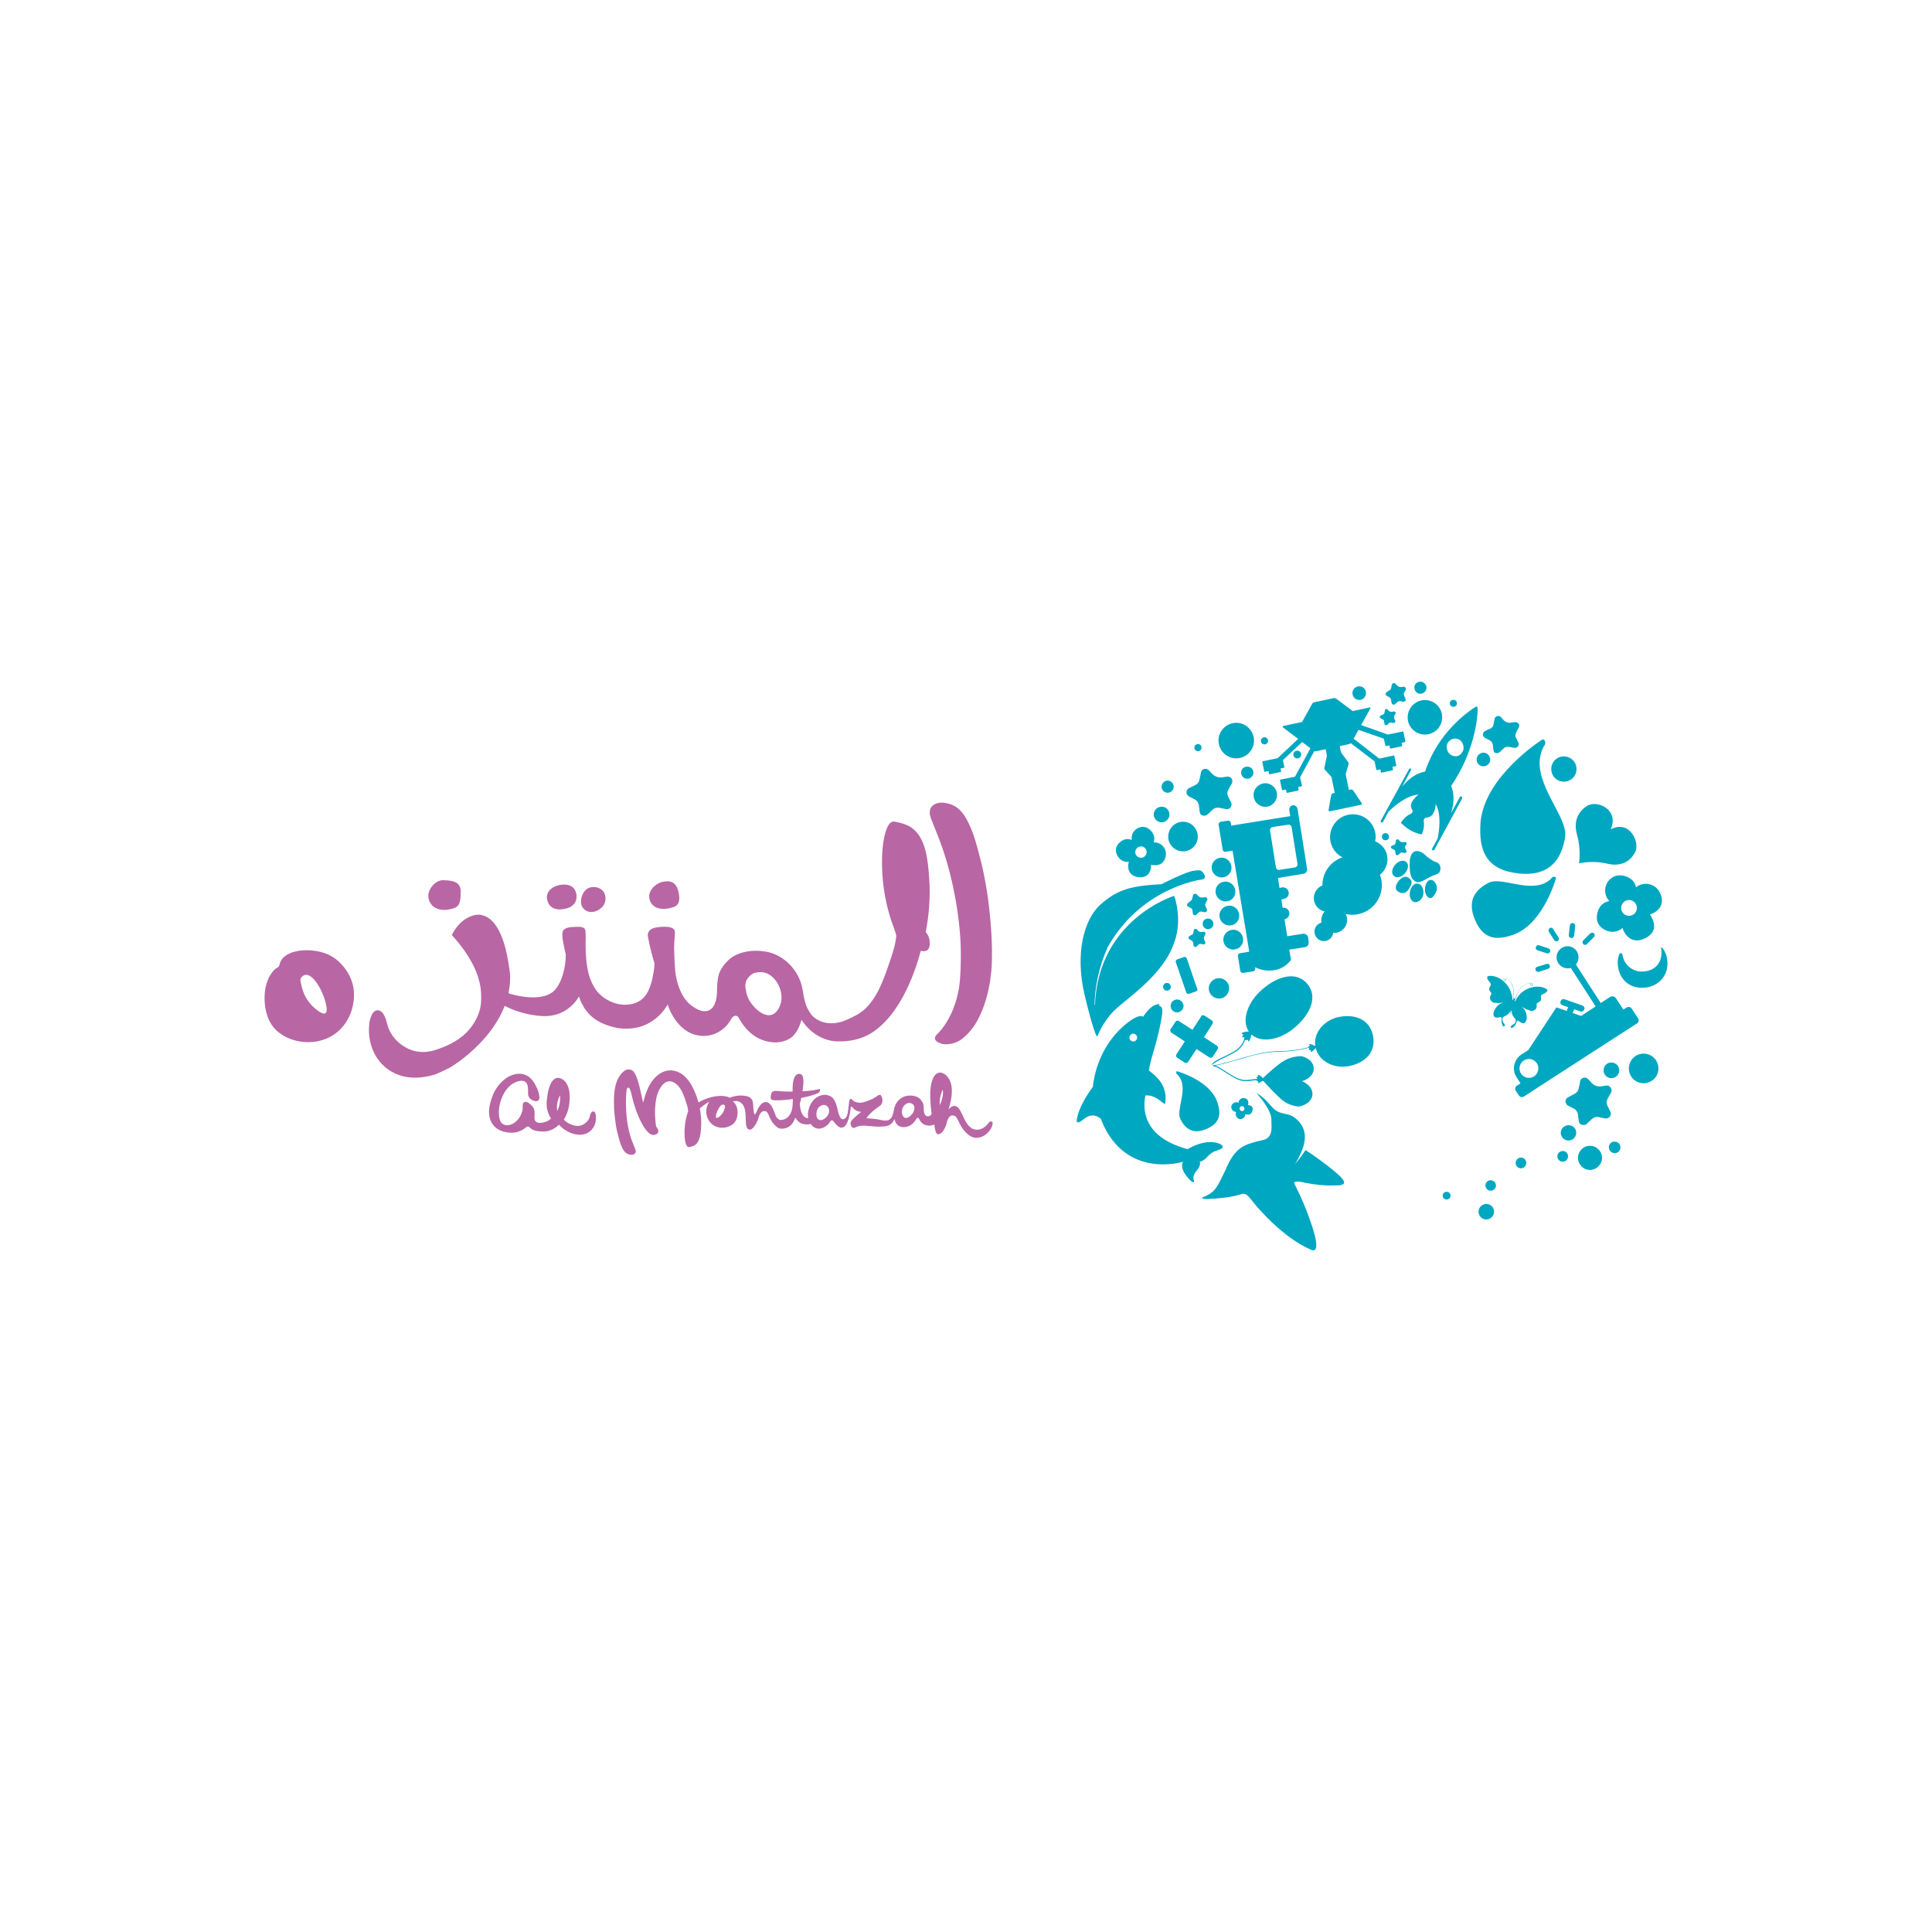 <?xml version="1.0" encoding="iso-8859-1"?>
<!-- Generator: Adobe Illustrator 21.1.0, SVG Export Plug-In . SVG Version: 6.00 Build 0)  -->
<svg version="1.1" id="Layer_1" xmlns="http://www.w3.org/2000/svg" xmlns:xlink="http://www.w3.org/1999/xlink" x="0px" y="0px"
	 viewBox="0 0 231 231" style="enable-background:new 0 0 231 231;" xml:space="preserve">
<g>
	<path style="fill:#B966A5;" d="M73.791,140.677C73.791,140.677,73.815,140.677,73.791,140.677
		C73.815,140.677,73.791,140.677,73.791,140.677"/>
	<path style="fill:#B966A5;" d="M118.604,113.599c-0.016-1.113-0.072-2.25-0.168-3.363c-0.112-1.225-0.24-2.418-0.424-3.619
		c-0.24-1.505-0.536-3.01-0.945-4.476c-0.28-1.057-0.536-2.082-0.969-3.082c-0.633-1.489-1.377-2.826-3.099-3.05
		c-0.016-0.016-0.04-0.016-0.04-0.016c-1.265-0.152-2.154,0.52-1.649,1.858c0.424,1.097,0.873,2.154,1.265,3.251
		c1.545,4.331,2.306,9.416,2.306,12.89c0,1.393-0.016,2.802-0.224,4.163c0,0.096-0.016,0.168-0.04,0.24c0,0-0.016,0-0.016,0.016
		c-0.256,1.489-0.833,2.97-1.689,4.219c-0.208,0.296-0.424,0.576-0.673,0.833c-0.184,0.208-0.504,0.424-0.448,0.745
		c0.056,0.352,0.617,0.536,0.913,0.617c0.448,0.096,1.081-0.016,1.489-0.152c0.424-0.152,0.777-0.392,1.097-0.673
		c0.649-0.576,1.185-1.265,1.601-2.026c0.777-1.449,1.225-3.05,1.489-4.66c0.056-0.408,0.096-0.801,0.152-1.225
		C118.604,115.264,118.604,114.432,118.604,113.599"/>
	<path style="fill:#B966A5;" d="M31.717,118.259c-0.184,1.153-0.072,2.378,0.336,3.459c0.224,0.576,0.576,1.097,1.001,1.489
		c1.617,1.489,4.276,1.818,6.245,0.857c1.914-0.929,2.994-2.938,3.026-5.012c0.04-1.601-0.689-3.026-1.841-4.107
		c-0.368-0.336-0.833-0.633-1.281-0.833c-1.433-0.649-4.235-0.817-5.404,0.464c-0.128,0.168-0.24,0.336-0.312,0.52
		c-0.072,0.152-0.056,0.424-0.224,0.52c-0.208,0.152-0.392,0.256-0.424,0.296c-0.296,0.312-0.536,0.649-0.721,1.025
		C31.942,117.37,31.789,117.81,31.717,118.259 M36.009,116.882c1.153-1.393,2.898,2.026,3.05,3.675
		c0.112,1.281-1.113,0.28-1.545-0.112c-0.28-0.256-0.536-0.56-0.761-0.889c-0.224-0.336-0.392-0.673-0.504-1.025
		c-0.112-0.28-0.184-0.576-0.24-0.857C35.953,117.442,35.841,117.09,36.009,116.882"/>
	<path style="fill:#B966A5;" d="M60.997,116.882c0-0.224-0.016-0.448-0.04-0.632c-0.745-6.149-2.714-6.798-3.699-6.894
		c-0.817,0-2.322,0.56-3.235,2.45c0,0,2.602,2.674,3.267,5.476c0,0,0.256,0.817,0.24,1.954c0,0.224,0,0.424-0.016,0.649
		c-0.072,1.001-0.504,1.986-1.081,2.786c-0.761,1.081-2.042,2.098-4.123,2.786c-0.985,0.352-2.026,0.464-3.067,0.112
		c-1.321-0.464-2.49-1.561-2.882-2.914c-0.168-0.536-0.336-1.505-0.913-1.785c-0.056-0.016-0.112-0.04-0.168-0.056
		c-0.745-0.184-1.057,1.025-1.113,1.465c-0.48,3.883,2.282,7.038,6.317,6.517c0.561-0.072,1.081-0.184,1.601-0.352
		c0.561-0.24,1.097-0.48,1.601-0.745C54.144,127.49,60.973,123.295,60.997,116.882"/>
	<path style="fill:#B966A5;" d="M111.166,112.59c-0.04-0.705-0.48-1.137-0.48-1.137c0.408-2.154,0.576-4.348,0.408-6.517
		c-0.144-1.962-0.352-4.844-2.194-6.037c-0.504-0.312-1.153-0.52-1.729-0.617l-0.208-0.04c-0.016-0.016-0.056-0.016-0.112-0.016
		c-0.224,0-0.408,0.128-0.576,0.368c-0.48,0.673-0.817,2.394-0.817,4.364c-0.016,1.729,0.168,4.388,1.185,7.334
		c0.072,0.168,0.536,1.449,0.52,1.617c-0.096,1.001-0.392,1.954-0.721,2.898c-0.224,0.673-0.448,1.321-0.689,1.954
		c-0.184,0.464-0.368,0.913-0.576,1.353c0,0-0.096,0.224-0.296,0.576c-0.24,0.448-0.504,0.857-0.817,1.241
		c-0.464,0.616-1.081,1.153-1.801,1.505c-0.208,0.112-0.424,0.24-0.673,0.336c-2.098,1.057-3.491,0.408-4.027,0.04
		c-0.056-0.04-0.112-0.096-0.184-0.128c0-0.016-0.016-0.016-0.04-0.04c-0.04-0.04-0.056-0.04-0.056-0.04
		c-0.016-0.04-0.04-0.04-0.072-0.072c-0.04-0.056-0.072-0.072-0.112-0.112c-0.016-0.04-0.056-0.056-0.072-0.072
		c-0.04-0.04-0.056-0.072-0.072-0.112c-0.056-0.072-0.112-0.152-0.152-0.224c0,0,0-0.016-0.016-0.04
		c-0.208-0.296-0.368-0.632-0.464-0.969c-0.184-0.592-0.28-1.153-0.296-1.321c-0.072-0.464-0.184-0.929-0.336-1.377
		c-0.689-1.818-2.282-3.195-4.067-3.515c-0.424-0.072-0.833-0.112-1.241-0.112c-1.521,0-2.49,0.504-2.938,0.833
		c-1.185,0.873-1.505,2.01-1.505,2.01c-0.128,0.536-0.208,1.137-0.208,1.818v0.336c-0.04,0.721-0.184,1.297-0.448,1.673
		c0,0-0.072,0.128-0.224,0.256c0,0,0,0-0.016,0.016c-0.016,0.016-0.056,0.04-0.072,0.056c-0.016,0-0.04,0.016-0.056,0.04
		c-0.392,0.256-1.097,0.392-2.226-0.48c-0.056-0.016-0.096-0.056-0.128-0.096c-0.016-0.016-0.04-0.016-0.056-0.04
		c-1.545-1.321-1.761-3.923-1.761-3.923c-0.016-0.04-0.016-0.072-0.016-0.128c-0.056-0.689-0.096-1.505-0.128-2.49
		c-0.016-0.352,0.056-1.393,0.096-2.042c0.056-0.913-1.561-0.721-2.194-0.633l0,0c-1.041,0.152-1.081,0.801-1.041,1.057
		c0.224,1.297,0.592,2.618,0.801,3.251c-0.04,0.689-0.152,1.353-0.312,2.026c-0.224,0.873-0.576,1.841-1.353,2.378
		c-1.209,0.817-2.858,0.632-4.067-0.096c-0.408-0.24-0.801-0.561-1.113-0.929c-0.673-0.833-1.041-1.914-1.209-2.97
		c-0.184-1.097-0.208-2.21-0.184-3.323c0-0.256,0.016-0.536-0.016-0.777c0-0.152-0.016-0.336-0.112-0.464
		c-0.28-0.312-0.929-0.208-1.281-0.208c-0.352,0.016-0.761,0.04-1.081,0.24c-0.296,0.184-0.296,0.48-0.296,0.801
		c-0.016,0.52,0.408,2.25,0.408,2.25s0,0.208-0.016,0.561c-0.056,0.745-0.256,2.082-0.857,3.082
		c-0.184,0.312-0.408,0.616-0.673,0.833c-1.841,1.433-5.629,0.072-5.629,0.072c-0.128,0.24-0.28,0.48-0.408,0.745
		c-0.128,0.208-0.224,0.408-0.224,0.576c0.745,0.448,2.474,1.321,4.868,1.489c3.235,0.24,4.516-2.338,4.516-2.338
		c0.112,0.368,0.256,0.705,0.424,1.001c0.072,0.152,0.168,0.28,0.24,0.408v0.016c0.096,0.128,0.184,0.256,0.28,0.368
		c0.48,0.616,1.081,1.041,1.705,1.353c0.617,0.296,1.265,0.48,1.874,0.617c4.364,0.705,6.077-2.802,6.077-2.802
		s1.153,3.923,4.516,3.755c0.857-0.056,1.842-0.392,2.69-1.409c0.168-0.224,0.312-0.464,0.368-0.561c0-0.016,0-0.016,0-0.016
		l0.016-0.016c0.128-0.24,0.336-0.408,0.536-0.408c0.168,0,0.336,0.112,0.408,0.312c1.04,1.857,2.506,2.826,4.331,2.882h0.056
		c0.52,0,1.137-0.152,1.577-0.408c0.673-0.352,1.153-1.097,1.489-2.21c0-0.04,0-0.072,0.016-0.112c0,0,1.337,2.394,4.107,2.602
		c1.617,0.056,2.938-0.24,4.067-0.889c0.056-0.016,0.096-0.056,0.128-0.072c0.152-0.096,0.256-0.168,0.392-0.256
		c2.938-2.082,4.684-6.277,5.573-9.608C111.006,113.895,111.206,113.319,111.166,112.59 M93.391,119.78
		c-0.152,0.801-0.673,1.601-1.449,1.601c-0.072,0-0.152,0-0.224-0.016c-0.536-0.096-1.081-0.448-1.649-1.097
		c-0.504-0.561-0.817-1.225-0.873-1.858c-0.096-0.312-0.096-0.632-0.04-0.913c0.096-0.464,0.592-1.025,1.057-1.169
		c0.184-0.056,0.448-0.096,0.689-0.096c0.184,0,0.368,0.016,0.52,0.056C92.575,116.585,93.688,118.163,93.391,119.78"/>
	<path style="fill:#B966A5;" d="M81.133,106.689c0.336,1.601-0.368,1.745-1.241,1.93c-0.897,0.184-2.034-0.056-2.25-1.193
		c-0.192-0.873,0.705-1.801,1.577-1.986C80.093,105.256,80.853,105.384,81.133,106.689"/>
	<path style="fill:#B966A5;" d="M55.088,106.633c0,1.761-0.408,1.898-1.377,2.098c-0.969,0.208-2.21-0.072-2.474-1.321
		c-0.208-0.969,0.761-2.17,1.729-2.17C54.456,105.256,55.088,105.608,55.088,106.633"/>
	<path style="fill:#B966A5;" d="M68.908,106.906c0.168,0.945-0.448,1.601-1.377,1.761c-1.089,0.232-1.914-0.12-2.114-1.129
		c-0.168-0.801,0.424-1.505,1.521-1.729C67.867,105.648,68.739,105.889,68.908,106.906"/>
	<path style="fill:#B966A5;" d="M72.03,106.465c0.504,0.504,0.504,1.465-0.056,2.01c-0.56,0.561-1.545,0.873-2.21,0.152
		c-0.536-0.576-0.296-1.673,0.256-2.21C70.581,105.873,71.55,105.977,72.03,106.465"/>
	<path style="fill:#B966A5;" d="M91.013,125.601C91.013,125.601,91.029,125.601,91.013,125.601
		C91.029,125.601,91.013,125.601,91.013,125.601"/>
	<path style="fill:#B966A5;" d="M70.877,132.895c-0.016,0-0.04,0.016-0.056,0.016c-0.208,0.096-0.256,0.424-0.312,0.617
		c-0.128,0.48-0.536,0.857-1.001,1.025c-0.52,0.168-1.057,0-1.521-0.24c-0.208-0.128-0.424-0.256-0.576-0.448
		c0.408-0.632,0.705-1.505,0.705-2.674c0.016-1.858-0.969-2.322-1.409-2.322c-0.368,0.016-1.169,0.296-1.353,3.05
		c-0.016,1.113,0.536,1.801,0.536,1.801s-0.256,0.336-0.889,0.48c-0.48,0.128-1.097,0.096-1.097-0.536
		c0-0.408,0.112-1.001-0.224-1.353c-0.184-0.208-0.592-0.633-0.913-0.561c-0.352,0.072-0.256,0.536-0.28,0.801
		c-0.072,0.913-0.833,1.914-1.785,1.986c-0.368,0.016-0.721-0.152-0.873-0.48c-0.152-0.352-0.184-0.777-0.184-1.169
		c0.056-1.489,0.945-3.475,2.634-3.659c0.448-0.056,0.761,0.224,0.817,0.649c0.016,0.128,0.04,0.24,0.04,0.368
		c0.016,0.224-0.016,0.464,0.016,0.673c0.072,0.392,0.408,0.633,0.777,0.721c0.152,0.04,0.336,0.04,0.448-0.072
		c0.168-0.184,0.112-0.48,0.072-0.705c-0.056-0.296-0.152-0.576-0.28-0.833c-0.072-0.168-0.168-0.312-0.24-0.464
		c-0.312-0.536-0.761-1.001-1.393-1.137c-1.545-0.312-2.938,1.025-3.531,2.322c-0.184,0.448-0.352,0.929-0.448,1.393
		c-0.424,2.154,0.817,3.291,2.674,3.291c0.761,0,1.393-0.408,1.673-0.648c0.112-0.072,0.24-0.184,0.464,0.056
		c0.208,0.168,0.48,0.448,1.649,0.448c0.48,0,1.169-0.184,1.818-0.817c0.408,0.464,1.225,1.081,2.194,1.185
		c1.409,0.184,2.378-0.929,2.21-2.282C71.245,133.247,71.141,132.823,70.877,132.895 M66.626,132.806
		c-0.184-0.969,0.336-1.857,0.336-1.857C67.034,132.23,66.626,132.806,66.626,132.806"/>
	<path style="fill:#B966A5;" d="M118.524,134.088c-0.224-0.04-0.352,0.224-0.464,0.352c-0.016,0.016-0.04,0.04-0.056,0.056
		c-0.128,0.152-0.28,0.256-0.448,0.368c-0.368,0.224-0.857,0.296-1.265,0.096c-0.168-0.072-0.312-0.208-0.448-0.336
		c-0.28-0.296-0.48-0.688-0.649-1.057c-0.112-0.24-0.224-0.504-0.352-0.721c-0.649-1.265-1.433-0.184-1.433-0.184
		c0.833-2.658,0.184-3.643-0.312-4.123c-0.576-0.48-1.209-0.408-1.561,0.448c-0.576,1.281-0.184,3.755-0.152,4.179
		c0,0.016,0,0.04,0,0.056c-0.128,0.152-0.256,0.256-0.448,0.256c-0.208,0-0.336-0.152-0.392-0.312
		c-0.016-0.056-0.04-0.096-0.056-0.152c-0.04-0.128-0.04-0.28-0.04-0.408c0-0.24-0.016-0.464-0.072-0.632
		c0,0-0.112-0.392-0.52-0.705c-0.152-0.112-0.504-0.28-1.025-0.28c-0.152,0-0.28,0.016-0.424,0.04
		c-0.617,0.112-1.185,0.592-1.409,1.225c-0.056,0.168-0.112,0.352-0.128,0.536c-0.04,0.096-0.072,0.336-0.096,0.392
		c-0.016,0.072-0.056,0.152-0.096,0.24c0,0.016-0.016,0.016-0.016,0.056c-0.016,0.016-0.04,0.056-0.04,0.096
		c-0.016,0.016-0.04,0.056-0.056,0.072c-0.016,0.016-0.016,0.04-0.04,0.04c0,0.016-0.016,0.016-0.016,0.04
		c-0.016,0.016-0.04,0.04-0.04,0.04c-0.016,0-0.016,0.016-0.016,0.016c0,0.016-0.016,0.016-0.04,0.016
		c-0.096,0.096-0.208,0.152-0.312,0.168c-0.016,0-0.016,0-0.04,0c-0.24,0.04-0.52,0-0.833-0.072
		c-0.705-0.168-1.673-0.168-1.633-0.208c0.48-0.649,0.929-0.985,1.281-1.225c0.208-0.168,0.352-0.256,0.352-0.256l0,0
		c0.04-0.016,0.072-0.056,0.096-0.096c0.184-0.224,0.184-0.48,0.184-0.48l0,0c0-0.016,0-0.04,0-0.056
		c0-0.112-0.016-0.208-0.04-0.296c-0.04-0.112-0.096-0.28-0.184-0.352c-0.128-0.096-0.296,0.056-0.392,0.112
		c-0.168,0.112-0.352,0.24-0.536,0.336c-0.224,0.112-0.464,0.208-0.689,0.28c-0.128,0.04-0.256,0.072-0.392,0.128
		c-0.424,0.112-0.889,0.096-1.265-0.184c-0.056-0.04-0.112-0.096-0.152-0.152c-0.096-0.152-0.256-0.016-0.296,0.096
		c-0.016,0.04-0.016,0.072-0.016,0.112c-0.056,0.224-0.056,0.561-0.152,1.169c-0.096,0.833-0.352,0.945-0.592,1.001
		c-0.312,0.072-0.52-0.593-0.616-0.969c0,0,0,0,0-0.016c-0.072-0.256-0.256-1.633-1.081-1.841c-0.28-0.096-0.352-0.096-0.504-0.096
		c0,0-1.545-0.04-1.97,1.97c-0.056,0.296-0.04,0.576,0,0.833c-0.985-0.056-1.001-1.745-1.001-1.745
		c-0.016-0.04,0.072-0.28,0.096-0.312c0.016-0.128,0.056-0.24,0.072-0.368c0.368-0.072,0.673-0.152,0.913-0.208
		c0,0,0.705-0.184,1.081-0.368c0.096-0.04,0.184-0.128,0.224-0.24c0.016-0.04,0.04-0.096,0.04-0.128c0-0.032,0-0.096-0.04-0.112
		c-0.016-0.016-0.056,0-0.096,0c-0.168,0.04-0.801,0.208-1.97,0.256c0.04-0.28,0.072-0.536,0.096-0.833
		c0.016-0.336,0.056-0.761-0.128-1.057c-0.152-0.24-0.448-0.24-0.673-0.096c-0.368,0.28-0.424,0.857-0.464,1.281
		c-0.016,0.24-0.016,0.504-0.016,0.745c-0.296,0-0.617,0-0.969-0.016c-0.28-0.016-0.576-0.04-0.857-0.056
		c-0.208-0.016-0.464-0.04-0.617,0.128c-0.112,0.112-0.112,0.256-0.152,0.408c-0.016,0.152-0.056,0.312,0.04,0.448
		c0.112,0.152,0.52,0.128,0.745,0.128c0.689-0.016,1.297-0.072,1.841-0.152c-0.016,0.352-0.016,0.632-0.04,0.873
		c-0.184,1.673-1.393,1.633-1.393,1.633l0.016,0.016c-0.28-0.04-0.48-0.208-0.617-0.48c-0.24-0.673-0.536-1.561-1.097-1.673
		c-0.705-0.112-1.097,0.913-1.241,1.225c-0.128,0.312-0.24,0.208-0.24,0.208s-0.096-0.24-0.128-1.041
		c-0.04-0.801-0.296-1.081-1.185-1.169c-0.705-0.056-1.281,0.112-1.649,0.256c-0.016-0.016-0.04-0.016-0.056-0.04
		c-0.168-0.096-0.368-0.128-0.592-0.152l0,0h-0.016c-0.016,0-0.04-0.016-0.072-0.016h0.016c-1.321-0.112-2.546,0.504-2.994,0.761
		c-0.352-1.281-1.057-2.938-2.282-3.563c-1.649-0.833-3.099,0.408-3.755,1.874c-0.296,0.649-0.464,1.297-0.576,1.729l-0.24-1.057
		c-0.504-2.434-0.913-2.914-1.433-2.914c-0.096,0-0.168,0.016-0.256,0.016c-0.168,0.016-0.352,0.168-0.48,0.28
		c-1.001,0.913-1.097,2.49-1.081,3.755c0,0.392,0.016,0.777,0.056,1.169c0.04,0.424,0.096,0.857,0.152,1.265
		c0.072,0.52,0.184,1.057,0.336,1.561c0.096,0.368,0.184,0.721,0.336,1.081c0.224,0.52,0.48,0.985,1.081,1.057h0.016
		c0.448,0.056,0.761-0.184,0.576-0.648c-0.152-0.392-0.296-0.761-0.448-1.137c-0.857-2.378-0.689-5.332-0.592-5.941
		c0.016-0.168,0.096-0.296,0.208-0.296s0.24,0.208,0.368,0.761c0.576,2.658,1.761,4.908,2.618,4.908
		c0.312-0.04,0.52-0.128,0.576-0.312c0.096-0.24-0.112-0.536-0.24-0.704c0,0-0.184-1.041-0.128-2.154
		c0.016-0.256,0.04-0.52,0.072-0.777c0.096-0.705,0.296-1.393,0.745-1.954c0.256-0.336,0.649-0.592,1.097-0.504
		c0.368,0.072,0.705,0.336,0.945,0.632c0.256,0.336,0.448,0.721,0.592,1.113c0.096,0.224,0.168,0.464,0.24,0.689
		c0.112,0.312,0.224,0.673,0.256,1.001c0,0.056,0.016,0.152-0.016,0.208c-0.352,1.041-0.424,1.97-0.408,2.562
		c0,0.688,0.112,1.297,0.296,1.521c0.056,0.096,0.128,0.128,0.208,0.128h0.04l0.056-0.016c0.208-0.04,0.424-0.096,0.617-0.208
		c0.632-0.408,0.721-1.433,0.761-2.114c0.056-0.761,0-1.521-0.152-2.282c0.368-0.336,0.777-0.617,1.137-0.817
		c-0.24,0.352-0.368,0.801-0.368,1.185c0.016,0.721,0.392,1.433,1.057,1.745c0.689,0.336,1.617,0.224,2.194-0.296
		c0.152-0.152,0.28-0.336,0.352-0.52c0.152-0.368,0.184-0.801,0.112-1.209c-0.016-0.168-0.072-0.312-0.152-0.464
		c-0.056-0.128-0.152-0.256-0.24-0.352c-0.016-0.016-0.072-0.056-0.152-0.112c0.152-0.04,0.312-0.056,0.48-0.056
		c1.169,0.208,1.041,1.617,1.081,2.474c0.04,0.857,0.28,1.001,0.592,0.945c0.368-0.152,0.817-0.929,0.945-1.465
		c0.152-0.576,0.448-0.745,0.649-0.745c0.184,0,0.312,0,0.504,0.352l0,0c0,0,0.128,0.368,0.352,0.761
		c0.096,0.168,0.184,0.312,0.296,0.424c0.112,0.128,0.24,0.256,0.368,0.352c0.112,0.112,0.28,0.208,0.504,0.208
		c1.113,0.056,1.561-0.833,1.705-1.337c0.312,0.52,0.632,0.801,1.337,0.833c0.184,0.016,0.368-0.016,0.504-0.072
		c0.24,0.368,0.592,0.576,0.985,0.576c0.408,0,1.001-0.296,1.281-0.745c0.016-0.04,0.04-0.056,0.056-0.096
		c0,0,0.184-0.312,0.392-0.056c0.184,0.256,0.632,0.833,1.001,0.777c0.208-0.04,0.352-0.112,0.48-0.296
		c0.208-0.28,0.48-0.985,0.592-2.098c0-0.04,0.04-0.224,0.184-0.056c0.408,0.561,1.041,0.561,1.081,0.561
		c-0.256,0.208-0.617,0.48-1.001,0.873c-0.128,0.112-0.24,0.256-0.28,0.408c-0.016,0.128,0.016,0.256,0.056,0.368l0.112,0.184
		c0.072,0.112,0.224,0.096,0.352,0.056l0.04-0.016c0,0,0.336-0.224,1.041-0.224c0.184,0,0.352,0.016,0.52,0.04
		c0.24,0.016,0.48,0.04,0.705,0.056c0.256,0.016,0.52,0.04,0.777,0.016c0.336,0,0.688-0.016,1.001-0.168
		c0.072-0.04,0.168-0.096,0.24-0.152c0.184-0.152,0.312-0.368,0.392-0.576c0,0.016,0,0.016,0.016,0.04
		c0.112,0.392,0.28,0.648,0.52,0.777c0.152,0.096,0.368,0.152,0.561,0.152h0.016c0.649-0.016,1.153-0.352,1.521-1.001
		c0.04-0.072,0.072-0.112,0.152-0.112c0.08,0,0.152,0.056,0.184,0.152l0,0c0.04,0.056,0.072,0.128,0.096,0.184l0,0
		c0,0,0.152,0.184,0.168,0.208c0.128,0.152,0.312,0.256,0.504,0.312c0.056,0.016,0.112,0.04,0.168,0.04
		c0.208,0.04,0.424,0.04,0.633-0.016c0.096-0.016,0.168-0.056,0.24-0.112c0.056,0.592,0.168,1.137,0.424,1.185
		c0.632,0.04,1.025-1.137,1.057-1.353c0.016-0.224,0.28-0.889,0.632-0.889c0.777-0.056,0.633,0.929,1.545,1.914
		c0.296,0.312,0.632,0.617,1.057,0.721c0.112,0.04,0.24,0.056,0.368,0.04c0.424-0.016,0.817-0.184,1.153-0.464
		c0.152-0.128,0.28-0.256,0.392-0.424c0.152-0.184,0.256-0.408,0.312-0.648C118.692,134.368,118.732,134.12,118.524,134.088
		 M86.666,132.454c-0.016,0.112-0.056,0.208-0.096,0.296c-0.04,0.128-0.112,0.24-0.184,0.352c-0.072,0.112-0.168,0.224-0.256,0.312
		c-0.152,0.128-0.576,0.48-0.536,0.04c0.056-0.576,0.673-1.761,1.057-1.281C86.706,132.246,86.666,132.358,86.666,132.454
		 M99.132,132.879c-0.056,0.673-0.745,1.057-1.001,1.057c-0.312-0.04-0.576-0.208-0.504-0.913c0.128-0.913,0.889-0.913,0.889-0.913
		C98.892,132.134,99.172,132.454,99.132,132.879 M109.308,132.622c-0.016,0.224-0.128,0.448-0.312,0.649
		c-0.208,0.224-0.392,0.352-0.576,0.392c-0.016,0-0.056,0.016-0.072,0.016c-0.28,0-0.448-0.28-0.504-0.56
		c-0.112-0.561,0.28-1.113,0.689-1.225c0.056-0.016,0.112-0.016,0.184-0.016c0.096,0,0.168,0.016,0.24,0.04
		c0.168,0.056,0.336,0.24,0.368,0.408C109.348,132.398,109.332,132.51,109.308,132.622 M112.375,132.134
		c-0.128-0.873,0.336-1.858,0.336-1.858C112.895,131.037,112.375,132.134,112.375,132.134"/>
	<path style="fill:#00A7C1;" d="M186.01,105.104c0,0-1.433,5.124-4.812,6.557c-2.226,0.873-3.867,0.688-4.868-1.745
		s0.28-3.675,1.705-4.387c1.449-0.705,4.756,1.185,6.853-0.04c0.817-0.464,0.536-0.689,1.001-0.649
		C186.09,104.864,186.01,105.104,186.01,105.104"/>
	<path style="fill:#00A7C1;" d="M140.814,128.107c0,0,3.643,1.025,4.644,3.435c0.617,1.577,0.48,2.73-1.241,3.459
		c-1.729,0.721-2.602-0.208-3.099-1.225c-0.504-1.025,0.857-3.379-0.016-4.868c-0.336-0.576-0.48-0.392-0.464-0.721
		C140.63,128.051,140.814,128.107,140.814,128.107"/>
	<path style="fill:#00A7C1;" d="M184.289,88.499c0,0-6.71,4.275-7.262,9.736c-0.28,3.563,0.705,5.797,4.604,6.205
		c3.899,0.392,5.124-1.986,5.5-4.347c0.392-2.362-3.755-6.277-2.938-9.808c0.312-1.377,0.745-1.081,0.504-1.729
		C184.601,88.274,184.289,88.499,184.289,88.499"/>
	<path style="fill:#00A7C1;" d="M195.522,101.853c0.576-1.153-0.673-3.883-2.938-2.69c1.057-2.362-1.633-3.587-2.858-2.786
		c-1.265,0.833-1.545,2.098-1.169,3.419c0.52,1.841,0.24,3.419,0.24,3.419c-0.016,0.016-0.016,0.016-0.016,0.016
		s1.577-0.408,3.419,0.04C193.817,103.639,194.929,103.03,195.522,101.853"/>
	<path style="fill:#00A7C1;" d="M176.611,91.117c0.168,0.424,0.648,0.617,1.057,0.448c0.424-0.168,0.632-0.649,0.448-1.057
		c-0.168-0.424-0.648-0.632-1.057-0.448C176.651,90.228,176.442,90.708,176.611,91.117"/>
	<path style="fill:#00A7C1;" d="M140.021,120.565c0.168,0.392,0.617,0.592,1.001,0.424c0.408-0.168,0.593-0.617,0.424-1.001
		c-0.152-0.392-0.617-0.592-1.001-0.424C140.053,119.708,139.869,120.172,140.021,120.565"/>
	<path style="fill:#00A7C1;" d="M194.985,128.627c0.48,0.857,1.577,1.137,2.418,0.649c0.857-0.48,1.137-1.561,0.648-2.418
		c-0.48-0.833-1.561-1.137-2.418-0.649C194.801,126.713,194.505,127.786,194.985,128.627"/>
	<path style="fill:#00A7C1;" d="M139.909,100.909c0.48,0.833,1.577,1.137,2.418,0.649c0.857-0.48,1.137-1.561,0.648-2.418
		c-0.488-0.857-1.561-1.145-2.418-0.649C139.725,98.979,139.421,100.076,139.909,100.909"/>
	<path style="fill:#00A7C1;" d="M188.668,138.395c-0.016,0.801,0.617,1.465,1.393,1.489c0.801,0.016,1.449-0.617,1.489-1.393
		c0.016-0.801-0.592-1.465-1.393-1.489C189.357,136.962,188.708,137.594,188.668,138.395"/>
	<path style="fill:#00A7C1;" d="M192.367,137.154c-0.016,0.392,0.296,0.705,0.673,0.721c0.392,0.016,0.704-0.296,0.704-0.673
		c0.016-0.392-0.296-0.705-0.673-0.705C192.704,136.465,192.367,136.762,192.367,137.154"/>
	<path style="fill:#00A7C1;" d="M186.531,137.706c-0.312,0.168-0.408,0.576-0.24,0.873c0.184,0.312,0.561,0.408,0.873,0.24
		c0.296-0.168,0.408-0.576,0.24-0.873C187.235,137.634,186.851,137.522,186.531,137.706"/>
	<path style="fill:#00A7C1;" d="M187.075,134.664c-0.448,0.24-0.593,0.817-0.336,1.241c0.256,0.448,0.817,0.592,1.265,0.336
		c0.424-0.256,0.593-0.817,0.336-1.265C188.092,134.552,187.515,134.4,187.075,134.664"/>
	<path style="fill:#00A7C1;" d="M181.535,138.491c-0.296,0.184-0.408,0.576-0.24,0.873c0.168,0.312,0.56,0.408,0.873,0.24
		c0.296-0.184,0.408-0.577,0.24-0.873C182.239,138.411,181.855,138.323,181.535,138.491"/>
	<path style="fill:#00A7C1;" d="M177.243,144.08c-0.448,0.256-0.592,0.817-0.336,1.265c0.256,0.448,0.817,0.592,1.265,0.336
		c0.448-0.256,0.592-0.817,0.352-1.265C178.268,143.967,177.692,143.823,177.243,144.08"/>
	<path style="fill:#00A7C1;" d="M177.916,141.197c-0.296,0.168-0.408,0.56-0.224,0.857c0.168,0.296,0.561,0.408,0.857,0.224
		c0.296-0.168,0.408-0.536,0.224-0.857C178.58,141.125,178.212,141.037,177.916,141.197"/>
	<path style="fill:#00A7C1;" d="M172.727,142.558c-0.224,0.128-0.296,0.408-0.168,0.632c0.128,0.224,0.408,0.296,0.649,0.168
		c0.224-0.128,0.296-0.408,0.168-0.632C173.232,142.502,172.952,142.43,172.727,142.558"/>
	<path style="fill:#00A7C1;" d="M146.258,89.988c0.801,0.873,2.138,0.913,2.994,0.112c0.873-0.801,0.913-2.138,0.112-2.994
		c-0.801-0.873-2.138-0.913-2.994-0.112C145.513,87.778,145.457,89.131,146.258,89.988"/>
	<path style="fill:#00A7C1;" d="M168.308,85.712c-0.04,1.137,0.857,2.082,2.01,2.114c1.137,0.04,2.098-0.873,2.114-2.01
		c0.04-1.137-0.857-2.082-2.01-2.114C169.293,83.671,168.348,84.583,168.308,85.712"/>
	<path style="fill:#00A7C1;" d="M148.396,92.438c0.04,0.408,0.392,0.705,0.801,0.673c0.392-0.04,0.689-0.392,0.673-0.777
		c-0.04-0.408-0.392-0.705-0.777-0.673C148.66,91.677,148.356,92.029,148.396,92.438"/>
	<path style="fill:#00A7C1;" d="M144.529,118.275c0.056,0.673,0.648,1.169,1.321,1.113c0.673-0.056,1.153-0.649,1.113-1.321
		c-0.056-0.673-0.648-1.169-1.321-1.113C144.977,117.018,144.481,117.61,144.529,118.275"/>
	<path style="fill:#00A7C1;" d="M138.884,94.111c0.04,0.408,0.392,0.705,0.777,0.673c0.408-0.04,0.704-0.392,0.673-0.777
		c-0.04-0.392-0.392-0.705-0.777-0.673C139.164,93.367,138.868,93.719,138.884,94.111"/>
	<path style="fill:#00A7C1;" d="M169.109,82.278c0.04,0.408,0.392,0.705,0.777,0.673c0.392-0.04,0.689-0.392,0.673-0.777
		c-0.04-0.392-0.392-0.705-0.777-0.673C169.373,81.533,169.068,81.869,169.109,82.278"/>
	<path style="fill:#00A7C1;" d="M142.807,89.427c0.016,0.24,0.224,0.408,0.464,0.392c0.24-0.016,0.408-0.224,0.392-0.464
		c-0.016-0.224-0.224-0.408-0.448-0.392C142.951,88.979,142.783,89.187,142.807,89.427"/>
	<path style="fill:#00A7C1;" d="M150.758,88.611c0.016,0.24,0.224,0.408,0.464,0.392c0.224-0.016,0.408-0.224,0.392-0.464
		c-0.016-0.224-0.224-0.408-0.464-0.392C150.926,88.186,150.734,88.387,150.758,88.611"/>
	<path style="fill:#00A7C1;" d="M173.344,84.119c0.016,0.24,0.224,0.408,0.464,0.392c0.24-0.016,0.408-0.224,0.392-0.448
		c-0.016-0.24-0.224-0.408-0.448-0.392C173.496,83.687,173.328,83.895,173.344,84.119"/>
	<path style="fill:#00A7C1;" d="M165.225,100.076c0.016,0.24,0.224,0.408,0.464,0.392c0.24-0.016,0.408-0.224,0.392-0.464
		c-0.016-0.224-0.224-0.408-0.464-0.392C165.378,99.628,165.209,99.828,165.225,100.076"/>
	<path style="fill:#00A7C1;" d="M186.234,90.636c-0.721,0.408-0.969,1.337-0.56,2.066c0.408,0.729,1.337,0.969,2.066,0.561
		c0.721-0.408,0.969-1.337,0.56-2.066C187.868,90.468,186.963,90.228,186.234,90.636"/>
	<path style="fill:#00A7C1;" d="M152.503,94.351c-0.392-0.673-1.265-0.913-1.913-0.504c-0.689,0.392-0.913,1.241-0.52,1.914
		c0.392,0.673,1.241,0.913,1.914,0.52C152.647,95.873,152.895,95.024,152.503,94.351"/>
	<path style="fill:#00A7C1;" d="M139.701,96.913c-0.256-0.448-0.833-0.592-1.281-0.336c-0.448,0.256-0.617,0.833-0.352,1.265
		c0.256,0.448,0.833,0.617,1.281,0.352C139.797,97.938,139.965,97.378,139.701,96.913"/>
	<path style="fill:#00A7C1;" d="M144.993,110.14c-0.184-0.296-0.576-0.408-0.873-0.24c-0.312,0.184-0.408,0.576-0.24,0.873
		c0.184,0.312,0.576,0.408,0.873,0.24C145.073,110.845,145.161,110.46,144.993,110.14"/>
	<path style="fill:#00A7C1;" d="M193.48,127.506c-0.256-0.448-0.833-0.592-1.281-0.352c-0.448,0.256-0.593,0.833-0.352,1.281
		c0.256,0.448,0.833,0.616,1.281,0.352C193.592,128.531,193.744,127.954,193.48,127.506"/>
	<path style="fill:#00A7C1;" d="M155.514,89.988c-0.128-0.224-0.408-0.296-0.649-0.168c-0.224,0.128-0.296,0.408-0.168,0.632
		c0.128,0.224,0.408,0.296,0.633,0.168C155.57,90.484,155.642,90.212,155.514,89.988"/>
	<path style="fill:#00A7C1;" d="M139.925,117.754c-0.128-0.224-0.408-0.296-0.632-0.168c-0.224,0.128-0.296,0.408-0.168,0.632
		c0.128,0.224,0.408,0.296,0.632,0.168C139.981,118.275,140.053,118.002,139.925,117.754"/>
	<path style="fill:#00A7C1;" d="M163.224,82.462c-0.224-0.392-0.721-0.52-1.113-0.296c-0.392,0.224-0.52,0.721-0.296,1.113
		c0.224,0.392,0.721,0.52,1.097,0.312C163.312,83.35,163.44,82.838,163.224,82.462"/>
	<path style="fill:#00A7C1;" d="M147.043,103.174c-0.224-0.368-0.688-0.504-1.081-0.28c-0.368,0.224-0.504,0.689-0.28,1.057
		c0.208,0.368,0.688,0.504,1.057,0.296C147.131,104.031,147.243,103.567,147.043,103.174"/>
	<path style="fill:#00A7C1;" d="M198.685,113.279c-0.056,0-0.096,0.056-0.072,0.096l0,0l0,0c0.016,0.096,0.04,0.184,0.04,0.28
		c0.096,1.281-0.592,2.394-2.17,2.506c-1.241,0.096-2.338-0.801-2.49-2.026h-0.016c-0.016-0.096-0.096-0.168-0.208-0.168
		c-0.072,0-0.152,0.072-0.168,0.152l0,0c-0.152,0.392-0.208,0.801-0.168,1.225c0.128,1.633,1.281,2.898,3.195,2.746
		c1.489-0.112,2.882-1.265,2.73-3.179c-0.04-0.592-0.256-1.137-0.593-1.577C198.741,113.303,198.716,113.279,198.685,113.279"/>
	<path style="fill:#00A7C1;" d="M193.929,108.971c-0.224-0.464-0.04-1.025,0.424-1.265c0.464-0.224,1.025-0.04,1.265,0.424
		c0.224,0.464,0.056,1.025-0.408,1.265C194.729,109.636,194.153,109.452,193.929,108.971 M197.491,109.692
		c-0.056-0.128-0.152-0.24-0.224-0.352c0.112-0.04,0.24-0.072,0.352-0.128c0.929-0.464,1.433-1.337,0.833-2.506
		c-0.464-0.929-1.577-1.297-2.506-0.833c-0.112,0.056-0.24,0.128-0.336,0.224c-0.04-0.152-0.072-0.296-0.152-0.448
		c-0.464-0.929-1.801-1.185-2.506-0.833c-0.929,0.464-1.297,1.577-0.833,2.506c0.072,0.152,0.184,0.296,0.296,0.408
		c-0.168,0.04-0.336,0.096-0.504,0.168c-0.929,0.464-1.185,1.801-0.833,2.506c0.392,0.777,1.577,1.297,2.506,0.833
		c0.152-0.072,0.296-0.168,0.424-0.296c0.04,0.152,0.072,0.28,0.152,0.424c0.464,0.929,1.393,1.393,2.506,0.833
		C197.956,111.573,197.956,110.621,197.491,109.692"/>
	<path style="fill:#00A7C1;" d="M135.746,101.797c0.056-0.368,0.392-0.633,0.761-0.592s0.632,0.392,0.592,0.761
		c-0.056,0.368-0.392,0.632-0.761,0.592C135.97,102.51,135.69,102.174,135.746,101.797 M137.619,103.679
		c0.016-0.096,0.016-0.208,0-0.296c0.096,0.04,0.168,0.056,0.256,0.056c0.745,0.096,1.393-0.24,1.521-1.185
		c0.096-0.745-0.448-1.433-1.185-1.521c-0.096-0.016-0.184-0.016-0.28,0c0.04-0.112,0.072-0.224,0.072-0.336
		c0.096-0.745-0.617-1.449-1.185-1.521c-0.745-0.096-1.433,0.448-1.505,1.185c-0.016,0.128-0.016,0.24,0,0.368
		c-0.112-0.056-0.24-0.072-0.368-0.096c-0.745-0.096-1.449,0.616-1.521,1.185c-0.072,0.633,0.448,1.433,1.185,1.521
		c0.128,0.016,0.256,0.016,0.368,0c-0.04,0.096-0.056,0.208-0.072,0.312c-0.096,0.745,0.28,1.409,1.185,1.521
		C137.139,104.976,137.531,104.424,137.619,103.679"/>
	<path style="fill:#00A7C1;" d="M187.499,131.189c-0.128,0.056-0.24,0.184-0.28,0.312c-0.112,0.28,0.04,0.592,0.296,0.705
		l0.705,0.368l0,0c0.24,0.128,0.408,0.392,0.448,0.673l0.096,0.777c0.016,0.112,0.056,0.224,0.112,0.296l0,0
		c0.016,0.016,0.016,0.016,0.04,0.04c0,0.016,0.016,0.016,0.016,0.016l0,0c0.016,0,0.016,0.016,0.04,0.016l0,0l0.016,0.016v0.016
		c0.016,0,0.016,0.016,0.04,0.016h0.016c0.016,0.016,0.016,0.016,0.016,0.016h0.016l0.016,0.016h0.016
		c0.016,0,0.016,0.016,0.04,0.016c0.224,0.072,0.48,0.016,0.632-0.168l0.561-0.536v0.016c0.208-0.208,0.48-0.28,0.761-0.24l0,0
		l0.777,0.152l0,0c0.296,0.072,0.592-0.072,0.688-0.368c0.056-0.168,0.04-0.336-0.04-0.464l0,0l-0.28-0.576l-0.04-0.072l0,0l0,0
		c0,0,0,0,0-0.016l-0.04-0.072c-0.096-0.224-0.096-0.48,0.016-0.705l0,0l0.224-0.424l0.208-0.352c0-0.04,0.04-0.056,0.04-0.096
		c0.112-0.296-0.056-0.633-0.352-0.745c-0.096-0.04-0.208-0.04-0.296-0.016l-0.673,0.096c-0.24,0.016-0.648-0.04-1.025-0.408
		l-0.072-0.096l-0.336-0.352c-0.056-0.072-0.152-0.128-0.24-0.168c-0.296-0.112-0.632,0.056-0.721,0.352
		c-0.016,0.04-0.016,0.072-0.016,0.128l-0.072,0.352l-0.112,0.48l0,0c-0.056,0.256-0.224,0.464-0.448,0.576l-0.04,0.016
		c-0.016,0-0.016,0-0.016,0.016l0,0l-0.072,0.04L187.499,131.189z"/>
	<path style="fill:#00A7C1;" d="M142.175,94.223c-0.128,0.056-0.24,0.184-0.28,0.312c-0.096,0.28,0.04,0.592,0.296,0.705
		l0.705,0.368l0,0c0.24,0.128,0.408,0.392,0.448,0.673l0,0l0.096,0.777c0.016,0.112,0.056,0.224,0.112,0.296
		c0,0.016,0.016,0.016,0.016,0.04c0,0.016,0.016,0.016,0.016,0.016l0,0l0.016,0.016h0.016l0.016,0.016l0,0
		c0.016,0,0.016,0.016,0.04,0.016c0,0,0,0,0.016,0c0,0.016,0.016,0.016,0.016,0.016l0,0c0.016,0,0.016,0.016,0.04,0.016h0.016
		c0.016,0,0.04,0.016,0.04,0.016c0.224,0.072,0.48,0,0.632-0.168l0.561-0.536l0,0c0.208-0.184,0.48-0.28,0.761-0.224l0,0
		l0.777,0.152l0,0c0.296,0.072,0.592-0.072,0.688-0.352c0.056-0.152,0.04-0.312-0.04-0.464l0,0l-0.28-0.576l0,0l-0.04-0.072l0,0l0,0
		c0,0,0,0-0.016-0.016l-0.016-0.056c-0.096-0.224-0.112-0.48,0.016-0.721l0,0l0.224-0.424l0.208-0.352l0,0
		c0.016-0.04,0.04-0.056,0.04-0.096c0.112-0.296-0.056-0.633-0.352-0.721c-0.096-0.04-0.208-0.04-0.296-0.016l-0.673,0.096
		c-0.24,0-0.648-0.04-1.025-0.408l-0.072-0.072l-0.336-0.352c-0.056-0.072-0.152-0.128-0.24-0.168
		c-0.296-0.112-0.632,0.056-0.721,0.352c-0.016,0.04-0.016,0.072-0.016,0.128l-0.072,0.352l-0.112,0.48l0,0
		c-0.056,0.256-0.224,0.464-0.448,0.576l-0.04,0.016c-0.016,0-0.016,0-0.016,0.016l0,0l-0.072,0.04l0,0L142.175,94.223z"/>
	<path style="fill:#00A7C1;" d="M177.563,87.402c-0.096,0.056-0.184,0.128-0.224,0.256c-0.096,0.224,0.016,0.464,0.24,0.576
		l0.561,0.296l0,0c0.208,0.112,0.312,0.312,0.352,0.52l0,0l0.072,0.616c0,0.096,0.04,0.184,0.072,0.24l0,0l0.016,0.016
		c0.016,0.016,0.016,0.016,0.016,0.016l0,0l0.016,0.016l0,0c0,0.016,0.016,0.016,0.016,0.016l0,0c0,0,0.016,0,0.016,0.016h0.016
		c0,0.016,0.016,0.016,0.016,0.016h0.016l0.016,0.016h0.016c0.016,0,0.016,0.016,0.04,0.016c0.184,0.056,0.368,0,0.504-0.128
		l0.448-0.424l0,0c0.152-0.152,0.368-0.224,0.617-0.184l0,0l0.617,0.112c0.224,0.056,0.464-0.072,0.536-0.28
		c0.056-0.128,0.04-0.256-0.016-0.368l0,0l-0.224-0.448l-0.016-0.056l0,0l0,0h-0.016l-0.04-0.056
		c-0.072-0.184-0.072-0.392,0.016-0.576l0,0l0.168-0.336l0.152-0.28l0,0c0.016-0.016,0.016-0.056,0.04-0.072
		c0.096-0.24-0.04-0.504-0.28-0.576c-0.072-0.016-0.168-0.04-0.24-0.016l-0.52,0.072c-0.184,0.016-0.504-0.016-0.801-0.312
		l-0.056-0.072l-0.256-0.28c-0.056-0.056-0.112-0.112-0.184-0.128c-0.24-0.072-0.48,0.04-0.576,0.28
		c-0.016,0.04-0.016,0.056-0.016,0.096l-0.056,0.28l-0.072,0.368v0.016c-0.04,0.208-0.184,0.352-0.352,0.448l-0.04,0.016
		c0,0-0.016,0-0.016,0.016l0,0l-0.112,0.016l0,0L177.563,87.402z"/>
	<path style="fill:#00A7C1;" d="M142.231,111.926c-0.056,0.016-0.096,0.072-0.112,0.112c-0.04,0.112,0.016,0.224,0.112,0.28
		l0.256,0.152l0,0c0.096,0.056,0.152,0.152,0.168,0.24l0,0l0.04,0.296c0,0.04,0.016,0.072,0.04,0.112l0,0c0,0,0,0,0.016,0.016
		c0,0,0,0,0.016,0.016c0,0,0,0,0.016,0.016l0,0v0.016l0,0c0,0,0,0,0.016,0.016l0,0c0,0,0,0,0.016,0l0,0c0,0,0,0,0.016,0l0,0
		l0.016,0.016c0.096,0.04,0.184,0,0.24-0.056l0.208-0.208c0.072-0.072,0.184-0.112,0.28-0.096l0,0l0.28,0.056
		c0.112,0.04,0.224-0.04,0.256-0.128c0.016-0.056,0.016-0.128-0.016-0.184l0,0l-0.112-0.224l-0.016-0.04l0,0v-0.016
		c-0.04-0.096-0.04-0.184,0-0.28l0.072-0.168l0.072-0.128c0-0.016,0.016-0.016,0.016-0.04c0.04-0.112-0.016-0.24-0.128-0.28
		c-0.04-0.016-0.072-0.016-0.112-0.016l-0.24,0.04c-0.096,0-0.24,0-0.392-0.152l-0.016-0.04l-0.12-0.112
		c-0.016-0.04-0.056-0.056-0.096-0.072c-0.112-0.04-0.24,0.016-0.28,0.128c0,0.016-0.016,0.04-0.016,0.04l-0.016,0.128l-0.04,0.184
		l0,0c-0.016,0.096-0.072,0.168-0.168,0.224h-0.016c0,0,0,0-0.016,0l0,0l-0.04,0.016L142.231,111.926z"/>
	<path style="fill:#00A7C1;" d="M165.818,82.742c-0.056,0.04-0.112,0.072-0.128,0.152c-0.04,0.128,0.016,0.28,0.128,0.312
		l0.312,0.168l0,0c0.112,0.056,0.184,0.168,0.184,0.296l0,0l0.072,0.352c0,0.056,0.016,0.096,0.056,0.152c0,0,0,0,0.016,0.016
		c0,0,0,0,0.016,0.016c0,0,0,0,0.016,0.016l0,0c0,0,0,0,0.016,0l0,0h0.016l0,0c0,0,0,0,0.016,0l0,0l0,0l0,0
		c0.016,0,0.016,0.016,0.016,0.016c0.096,0.04,0.224,0,0.28-0.072l0.24-0.24v0.016c0.096-0.096,0.224-0.128,0.336-0.112l0,0
		l0.336,0.072l0,0c0.128,0.04,0.28-0.04,0.312-0.168c0.016-0.072,0.016-0.152-0.016-0.224l-0.128-0.256l0,0l-0.016-0.04l0,0l0,0l0,0
		l-0.016-0.04c-0.056-0.112-0.056-0.224,0-0.336l0.096-0.184l0.096-0.152l0,0c0-0.016,0.016-0.016,0.016-0.04
		c0.056-0.128-0.016-0.28-0.152-0.336c-0.056-0.016-0.096-0.016-0.128-0.016l-0.296,0.04c-0.112,0-0.296-0.016-0.464-0.184
		l-0.04-0.04l-0.152-0.168c-0.016-0.04-0.072-0.056-0.112-0.072c-0.128-0.04-0.28,0.016-0.336,0.168c0,0.016-0.016,0.04-0.016,0.056
		l-0.016,0.168l-0.056,0.224l0,0c-0.016,0.112-0.112,0.208-0.208,0.256h-0.016c0,0-0.016,0-0.016,0.016l0,0l-0.04,0.016
		L165.818,82.742L165.818,82.742L165.818,82.742z"/>
	<path style="fill:#00A7C1;" d="M142.079,107.946c-0.056,0.016-0.112,0.072-0.128,0.152c-0.056,0.128,0.016,0.256,0.128,0.312
		l0.32,0.168l0,0c0.112,0.072,0.184,0.168,0.184,0.296l0,0l0.04,0.352c0,0.056,0.016,0.096,0.056,0.128l0,0h0.016
		c0,0.016,0,0.016,0.016,0.016l0,0v0.016l0,0c0,0,0,0,0.016,0l0.016,0.016l0,0c0,0.016,0,0.016,0.016,0.016l0,0c0,0,0,0,0.016,0l0,0
		h0.016c0.112,0.04,0.224,0,0.28-0.072l0.24-0.24l0,0c0.096-0.096,0.224-0.128,0.336-0.112h0.016l0.336,0.072l0,0
		c0.128,0.04,0.256-0.04,0.312-0.168c0.04-0.072,0.016-0.152-0.016-0.208l0,0l-0.128-0.256l0,0l-0.016-0.04l0,0l0,0l0,0l-0.016-0.04
		c-0.04-0.112-0.056-0.224,0-0.336l0.096-0.208l0.096-0.152l0,0c0-0.016,0.016-0.016,0.016-0.04c0.056-0.128-0.016-0.28-0.168-0.336
		c-0.04-0.016-0.096-0.016-0.128,0l-0.296,0.04c-0.112,0-0.296-0.016-0.464-0.184l-0.04-0.04l-0.152-0.152
		c-0.016-0.04-0.056-0.056-0.112-0.072c-0.128-0.056-0.28,0.016-0.336,0.168c0,0.016-0.016,0.04-0.016,0.056l-0.04,0.168
		l-0.056,0.208l0,0c-0.016,0.112-0.096,0.208-0.208,0.256l-0.008,0.048h-0.016l-0.04,0.016l0,0L142.079,107.946z"/>
	<path style="fill:#00A7C1;" d="M165.097,85.544c-0.056,0.016-0.096,0.056-0.112,0.112c-0.04,0.112,0.016,0.208,0.112,0.24
		l0.24,0.128l0,0c0.096,0.056,0.152,0.128,0.152,0.224l0,0l0.04,0.28c0,0.04,0.016,0.072,0.04,0.112l0,0h0.016
		c0,0.016,0,0.016,0.016,0.016c0,0,0.016,0,0.016,0.016l0,0l0,0l0,0c0,0,0,0,0.016,0.016c0,0,0,0,0.016,0l0,0l0,0l0,0l0.016,0.016
		c0.072,0.016,0.168,0,0.224-0.056l0.184-0.184c0.072-0.072,0.168-0.096,0.256-0.072l0,0l0.256,0.056
		c0.096,0.016,0.208-0.04,0.24-0.128c0.016-0.056,0.016-0.112-0.016-0.168l0,0l-0.096-0.208l0,0l-0.016-0.016l0,0l0,0l0,0v-0.056
		c-0.04-0.072-0.04-0.168,0-0.24l0,0l0.072-0.152l0.072-0.112l0,0c0-0.016,0.016-0.016,0.016-0.04
		c0.04-0.112-0.016-0.224-0.128-0.256c-0.04-0.016-0.072-0.016-0.112,0l-0.224,0.04c-0.072,0-0.224,0-0.352-0.128l-0.016-0.016
		l-0.112-0.128c-0.016-0.016-0.056-0.04-0.072-0.056c-0.112-0.04-0.224,0.016-0.256,0.112c0,0.016,0,0.016,0,0.04l-0.016,0.128
		l-0.04,0.168c-0.016,0.096-0.072,0.168-0.152,0.208h-0.016h-0.016l0,0l-0.04,0.016l0,0L165.097,85.544z"/>
	<path style="fill:#00A7C1;" d="M166.434,101.117c-0.056,0.016-0.096,0.056-0.112,0.112c-0.04,0.096,0.016,0.208,0.112,0.24
		l0.24,0.128l0,0c0.096,0.056,0.152,0.128,0.152,0.224l0,0l0.04,0.28c0,0.04,0.016,0.072,0.04,0.112l0,0h0.016
		c0,0.016,0,0.016,0.016,0.016c0,0,0.016,0,0.016,0.016l0,0l0,0l0,0c0,0,0,0,0.016,0l0,0h0.016l0,0l0,0l0,0h0.016
		c0.072,0.016,0.168,0,0.224-0.056l0.184-0.184l0,0c0.072-0.072,0.168-0.096,0.256-0.072l0,0l0.256,0.056
		c0.096,0.016,0.208-0.04,0.24-0.128c0.016-0.056,0.016-0.112-0.016-0.168l0,0l-0.096-0.208l-0.016-0.016l0,0l0,0l0,0l-0.016-0.016
		c-0.04-0.072-0.04-0.168,0-0.24l0,0l0.072-0.152l0.072-0.112l0,0c0-0.016,0.016-0.016,0.016-0.016
		c0.04-0.112-0.016-0.224-0.128-0.256c-0.04-0.016-0.072-0.016-0.112,0l-0.224,0.016c-0.072,0-0.224,0-0.352-0.128l-0.016-0.016
		l-0.112-0.128c-0.016-0.016-0.056-0.04-0.072-0.056c-0.112-0.04-0.224,0.016-0.256,0.112c0,0.016,0,0.016,0,0.04l-0.016,0.128
		l-0.04,0.168c-0.016,0.096-0.072,0.168-0.152,0.208h-0.016h-0.016l0,0l-0.04,0.016L166.434,101.117z"/>
	<path style="fill:#00A7C1;" d="M180.926,120.485c-0.016,0.016-0.016,0.04-0.04,0.04c0.016-0.04,0.016-0.056,0.04-0.096
		C180.926,120.468,180.926,120.485,180.926,120.485 M180.702,120.468c0,0,0-0.016,0.016-0.04c0,0.04,0,0.072,0,0.112
		C180.718,120.525,180.702,120.485,180.702,120.468 M185.009,118.387c-0.016-0.072-0.112-0.128-0.184-0.184
		c-0.48-0.256-1.113-0.312-1.745-0.128c-0.592,0.168-1.137,0.504-1.465,0.945c-0.056,0.056-0.112,0.112-0.152,0.184
		c-0.072,0.096-0.152,0.208-0.224,0.352c-0.016,0.072-0.056,0.152-0.096,0.208c0-0.04-0.016-0.096-0.04-0.152
		c0.04-0.016,0.056-0.04,0.056-0.072c0-0.016,0-0.056,0-0.096c0.096-0.112,0.152-0.256,0.208-0.424
		c0.016-0.072,0.056-0.152,0.072-0.208c0.152-0.312,0.312-0.633,0.576-0.857c0.256-0.24,0.576-0.392,0.857-0.408
		c0.072,0,0.256,0,0.336,0.072c0.016,0.016,0.04,0.04,0.04,0.072c0,0.072-0.072,0.128-0.128,0.152c-0.04,0-0.096-0.016-0.096-0.072
		c0.016,0,0.016-0.016,0.04-0.016c0.04-0.04,0.04-0.072,0.016-0.096c-0.016-0.016-0.056,0-0.072,0.016
		c-0.016,0.016-0.04,0.056-0.04,0.072v0.016c0.016,0.016,0.016,0.016,0.04,0.016c0.016,0.072,0.072,0.096,0.128,0.096
		c0.072,0,0.152-0.072,0.152-0.168c0-0.04-0.016-0.072-0.056-0.112c-0.072-0.072-0.256-0.096-0.352-0.072
		c-0.28,0.016-0.593,0.184-0.873,0.408c-0.256,0.224-0.424,0.536-0.577,0.873c-0.04,0.056-0.056,0.128-0.096,0.208
		c-0.056,0.152-0.112,0.296-0.208,0.408c-0.016-0.016-0.04-0.04-0.056-0.056c-0.016,0-0.04,0-0.056,0
		c-0.016-0.128-0.016-0.256-0.016-0.408c0-0.072,0.016-0.152,0-0.224c-0.016-0.352-0.04-0.689-0.184-0.985
		c-0.152-0.312-0.368-0.576-0.617-0.705c-0.072-0.04-0.24-0.096-0.352-0.056c-0.04,0.016-0.072,0.04-0.072,0.072
		c-0.04,0.072,0.016,0.168,0.072,0.208c0.04,0.016,0.096,0.016,0.152-0.04h0.016h0.016c0.016-0.016,0.016-0.04,0.016-0.072
		c0-0.056-0.04-0.072-0.056-0.072c-0.016,0-0.04,0.04-0.04,0.072c0,0.016,0.016,0.04,0.016,0.056l0,0
		c-0.04,0.04-0.072,0.04-0.112,0.016c-0.056-0.016-0.096-0.096-0.056-0.168c0-0.04,0.04-0.056,0.056-0.056
		c0.096-0.04,0.256,0.04,0.336,0.056c0.224,0.112,0.448,0.368,0.592,0.689c0.152,0.296,0.168,0.633,0.184,0.985
		c0,0.072,0,0.152,0,0.224c0,0.152,0,0.28,0.016,0.408c-0.04,0.016-0.056,0.04-0.072,0.072c-0.016,0.04,0,0.072,0,0.096h-0.016
		c-0.04,0.016-0.056,0.056-0.072,0.096c0-0.072,0-0.128,0-0.208c0-0.152-0.016-0.296-0.056-0.408
		c-0.016-0.072-0.04-0.152-0.072-0.224c-0.128-0.536-0.464-1.081-0.945-1.489c-0.504-0.424-1.097-0.649-1.649-0.616
		c-0.072,0-0.184,0.016-0.24,0.072c-0.04,0.04-0.056,0.096-0.04,0.168c0.016,0.128,0.096,0.256,0.184,0.368
		c0.016,0.016,0.04,0.056,0.056,0.072c0.168,0.184,0.28,0.296,0.112,0.561c-0.096,0.152-0.128,0.28-0.112,0.408
		c0.016,0.096,0.072,0.168,0.128,0.24c0.016,0.04,0.056,0.072,0.096,0.112c0.072,0.112,0.04,0.168-0.016,0.256
		c-0.016,0.016-0.04,0.056-0.04,0.072c-0.112,0.224-0.112,0.392,0.016,0.592c0.112,0.184,0.256,0.28,0.424,0.296h0.096
		c0.056,0,0.096,0,0.128,0c0.04,0,0.056,0,0.072,0.016c0.04,0.016,0.096,0.016,0.152,0.016c0.224,0,0.448-0.04,0.673-0.072
		c-0.312,0.096-0.561,0.208-0.777,0.448c-0.056,0.056-0.096,0.112-0.152,0.184c-0.224,0.312-0.312,0.576-0.296,0.817
		c0.016,0.128,0.072,0.24,0.152,0.296c0.096,0.072,0.256,0.096,0.448,0.056c0.016,0,0.04-0.016,0.056-0.016
		c0.072-0.016,0.184-0.056,0.24-0.016c0.112,0.056,0.096,0.224,0.072,0.352c0,0.04,0,0.072,0,0.112c0,0.168,0.056,0.424,0.168,0.576
		c0.04,0.04,0.072,0.072,0.112,0.072c0.016,0,0.056-0.016,0.072-0.04c0.04-0.056,0.056-0.152,0.016-0.224
		c-0.016-0.056-0.056-0.096-0.096-0.128c-0.056-0.072-0.112-0.152-0.128-0.24c-0.016-0.072-0.04-0.128-0.04-0.208
		c0-0.168,0.04-0.28,0.152-0.336c0.056-0.04,0.112-0.072,0.184-0.096c0.072-0.016,0.152-0.072,0.224-0.112
		c0.072-0.056,0.128-0.112,0.184-0.168c0.112-0.128,0.208-0.28,0.256-0.424c-0.016,0.072-0.04,0.128-0.04,0.208
		c-0.04,0.128-0.056,0.28-0.096,0.408l0,0h0.016h0.016c0.04-0.184,0.112-0.368,0.184-0.536c0.016-0.04,0.04-0.072,0.04-0.112
		c-0.016,0.168-0.016,0.352,0.056,0.536c0.04,0.072,0.056,0.152,0.096,0.224c0.04,0.072,0.096,0.152,0.152,0.208
		c0.056,0.056,0.096,0.096,0.128,0.152c0.072,0.112,0.056,0.224,0,0.368c-0.016,0.056-0.056,0.112-0.112,0.168
		c-0.072,0.056-0.152,0.112-0.224,0.152c-0.056,0.016-0.096,0.056-0.128,0.096c-0.072,0.056-0.096,0.152-0.072,0.208
		c0.016,0.04,0.016,0.056,0.056,0.056c0.04,0.016,0.072,0.016,0.128-0.016c0.168-0.072,0.336-0.28,0.392-0.448
		c0.016-0.04,0.016-0.056,0.04-0.096c0.04-0.128,0.096-0.28,0.208-0.296c0.072,0,0.152,0.056,0.224,0.112
		c0.016,0.016,0.04,0.016,0.056,0.04c0.152,0.112,0.296,0.168,0.424,0.152c0.112-0.016,0.208-0.096,0.256-0.208
		c0.112-0.184,0.152-0.48,0.072-0.857c-0.016-0.072-0.04-0.152-0.056-0.224c-0.112-0.296-0.28-0.504-0.52-0.721
		c0.184,0.128,0.392,0.256,0.576,0.352c0.056,0.016,0.096,0.04,0.152,0.04c0.016,0,0.056,0.016,0.072,0.016
		c0.04,0.016,0.072,0.04,0.128,0.056c0.016,0.016,0.056,0.016,0.096,0.04c0.168,0.056,0.336,0.04,0.52-0.072
		c0.208-0.128,0.28-0.28,0.256-0.52c0-0.04,0-0.056,0-0.096c-0.016-0.112-0.016-0.168,0.096-0.24c0.04-0.04,0.072-0.056,0.128-0.072
		c0.072-0.04,0.168-0.072,0.224-0.152c0.072-0.112,0.112-0.24,0.072-0.408c-0.056-0.312,0.096-0.368,0.312-0.464
		c0.016-0.016,0.056-0.016,0.096-0.04c0.128-0.056,0.24-0.152,0.312-0.256C185.025,118.499,185.025,118.443,185.009,118.387"/>
	<path style="fill:#00A7C1;" d="M150.213,130.685c0,0,1.818,1.93,1.801,3.179c-0.016,0.617,0.128,1.321-0.184,1.874
		c-0.312,0.552-0.857,0.577-1.409,0.705c-1.729,0.448-2.786,0.777-3.899,3.459c-1.001,2.01-1.113,2.506-2.394,3.123
		c-0.504,0.168-0.889,0.448,1.225,0.28c2.114-0.168,2.786-0.448,3.179-0.561c0.448-0.056,0.673,0.168,1.225,0.889
		c0.561,0.721,3.547,4.275,6.91,5.757c0.56,0.312,1.169,0.152,0.224-2.746c-0.929-2.882-2.098-5.036-2.114-5.068
		c-0.296-0.561,1.137-0.184,1.297-0.152c1.113,0.208,2.21,0.352,3.347,0.312c0.296-0.016,0.817,0.04,1.097-0.112
		c0.224-0.112,0.617-0.336-1.281-1.842c-1.897-1.505-3.146-2.274-3.146-2.274s-0.817,1.265-1.353,1.761
		c0.312-0.312,0.593-0.969,0.777-1.353c0.408-0.857,0.688-1.954,0.352-2.882c-0.224-0.673-0.777-1.265-1.393-1.601
		c-0.593-0.296-1.321-0.256-1.874-0.632C151.983,132.454,151.406,131.301,150.213,130.685"/>
	<path style="fill:#00A7C1;" d="M143.88,104.399c-0.24-0.424-0.592-0.368-1.081-0.296c-0.913,0.056-3.923,1.617-3.923,1.617
		c-3.547,0.184-5.236,0.592-7.278,2.418c-2.042,1.801-3.058,5.957-1.929,10.769c0.889,3.731,1.337,4.828,1.465,4.98
		c0.096,0.296,0.224-0.913,1.705-2.658c1.633-1.93,8.023-5.316,8.023-11.217c0-1.745-0.48-2.898-0.48-2.898
		s-9.055,2.77-9.464,13.043c-0.016-0.016-0.04-0.04-0.056-0.056c0.056-1.93,0.448-4.308,1.577-6.854
		c3.867-6.87,10.609-8.006,11.201-8.079C144.232,105.128,144.12,104.696,143.88,104.399"/>
	<path style="fill:#00A7C1;" d="M167.996,104.399c0.408-0.464,0.464-1.081,0.128-1.353s-0.913-0.112-1.321,0.352
		c-0.408,0.48-0.464,1.081-0.128,1.353C167.011,105.032,167.603,104.864,167.996,104.399"/>
	<path style="fill:#00A7C1;" d="M170.374,106.353c0,0.576,0.336,1.097,0.721,1.025c0.256-0.04,0.673-0.705,0.704-1.041
		c0.056-0.576-0.336-1.153-0.745-1.137C170.67,105.216,170.374,105.777,170.374,106.353"/>
	<path style="fill:#00A7C1;" d="M170.165,107.002c0.128-0.617-0.152-1.241-0.577-1.337c-0.52-0.128-0.873,0.336-1.001,0.929
		c-0.128,0.616,0.096,1.153,0.52,1.265C169.445,107.946,170.037,107.618,170.165,107.002"/>
	<path style="fill:#00A7C1;" d="M168.436,106.313c0.296-0.48,0.561-0.889,0.072-1.297c-0.312-0.28-0.801-0.28-1.265,0.296
		c-0.368,0.448-0.536,1.001-0.096,1.281C167.531,106.833,168.028,106.946,168.436,106.313"/>
	<path style="fill:#00A7C1;" d="M169.221,105.384c0.424,0.28,0.985-0.112,1.433-0.352c0.448-0.256,0.889-0.424,1.057-0.48
		c0.208-0.096,0.561-0.208,0.52-0.833c-0.112-0.576-0.424-0.592-0.761-0.721c-0.128-0.056-0.352-0.224-0.352-0.224
		s-0.424-0.24-0.801-0.617c-0.424-0.408-1.561-0.913-1.761,0.745C168.492,104.776,168.796,105.104,169.221,105.384"/>
	<path style="fill:#00A7C1;" d="M173.496,90.268c-0.504-0.28-0.632-1.025-0.424-1.409c0.28-0.504,0.913-0.705,1.409-0.424
		c0.408,0.224,0.673,0.969,0.408,1.409C174.553,90.484,173.992,90.54,173.496,90.268 M174.753,95.24
		c-0.072-0.04-0.168-0.016-0.208,0.056l-1.057,1.97c0.536-1.689,0.24-2.802,0.016-3.291c2.73-3.995,3.178-7.99,3.178-9.231
		c0.016-0.368-0.256-0.224-0.296-0.208c-1.041,0.673-4.476,3.123-5.997,7.726c-0.536,0.072-1.633,0.424-2.746,1.801l1.057-1.97
		c0.04-0.072,0.016-0.168-0.056-0.208s-0.112,0-0.168,0.072l-3.379,6.165c-0.04,0.072-0.016,0.168,0.056,0.208
		c0.072,0.04,0.168,0,0.208-0.056l0.648-1.209c0,0,1.858-1.954,3.603-2.066c-0.256,0.208-0.592,0.504-0.833,0.969
		c-0.24,0.48,0.152,1.001,0.152,1.001l-0.168,0.296c0,0-0.761,0.256-1.281,1.137c0.016-0.056,0.576,0.576,1.225,0.913
		c0.616,0.336,1.241,0.464,1.281,0.448c0.424-0.817,0.224-1.689,0.224-1.689l0.168-0.296c0,0,0.632,0.016,0.929-0.424
		c0.28-0.448,0.336-0.889,0.352-1.225c0.857,1.521,0.224,4.139,0.224,4.139l-0.649,1.185c-0.04,0.072-0.016,0.168,0.056,0.208
		c0.072,0.04,0.168,0.016,0.208-0.056l3.267-6.037C174.793,95.52,174.889,95.32,174.753,95.24"/>
	<path style="fill:#00A7C1;" d="M135.185,124.392c-0.184-0.168-0.208-0.464-0.016-0.649c0.168-0.184,0.464-0.208,0.648-0.016
		c0.184,0.168,0.208,0.464,0.016,0.649C135.674,124.56,135.377,124.576,135.185,124.392 M142.751,141.181
		c-0.056-0.152-0.184-0.592,0.256-1.137c0.704-0.745,0.424-1.137,0.424-1.137s0.352-0.04,0.745-0.408
		c0.705-0.801,1.153-0.873,1.153-0.873c0.873-0.312,1.057-0.408,0.705-0.761c-1.673-0.945-4.083,0.536-4.027,0.536
		c-5.629-1.505-5.332-5.148-5.052-6.429c1.505-0.096,2.306,1.409,2.378,0.889c0.296-2.226-1.297-3.347-1.97-3.867
		c0.096-0.536,0.24-1.241,0.52-2.138c0.616-2.042,1.113-4.388,1.097-4.996c-0.016-0.616-0.368-0.56-0.368-0.56
		s0.072-0.224-0.112-0.24c-0.945,0.056-1.817,1.505-1.817,1.505s-0.593-0.617-2.882,1.617c-2.506,2.546-3.026,5.685-3.138,6.781
		c-0.536,0.705-1.705,2.434-1.914,3.923c-0.056,0.448,0.168,0.464,1.025-0.224c0.632-0.408,1.265-0.408,1.858,0.128
		c0.016,0.04,0.016,0.056,0.04,0.096l0,0c0.016,0.016,0.016,0.04,0.016,0.056c0.04,0.096,0.056,0.152,0.056,0.152l0,0
		c2.914,6.966,9.712,4.812,9.712,4.812s-0.464,0.592,0.392,1.689C142.711,141.702,142.807,141.309,142.751,141.181"/>
	<path style="fill:#00A7C1;" d="M148.436,132.839c-0.152-0.04-0.256-0.208-0.224-0.352c0.04-0.168,0.184-0.256,0.352-0.224
		c0.168,0.032,0.256,0.208,0.224,0.352C148.748,132.782,148.604,132.879,148.436,132.839 M149.325,132.134
		c-0.04,0-0.096-0.016-0.128-0.016c0.016-0.04,0.04-0.072,0.04-0.112c0.072-0.312-0.04-0.617-0.424-0.705
		c-0.312-0.072-0.632,0.112-0.704,0.424c-0.016,0.04-0.016,0.072-0.016,0.128c-0.04-0.016-0.096-0.04-0.152-0.056
		c-0.312-0.072-0.649,0.184-0.705,0.424c-0.072,0.312,0.112,0.632,0.424,0.705c0.056,0.016,0.112,0.016,0.152,0.016
		c-0.016,0.056-0.04,0.096-0.056,0.152c-0.072,0.312,0.184,0.649,0.424,0.705c0.256,0.056,0.632-0.112,0.705-0.448
		c0.016-0.056,0.016-0.112,0.016-0.152c0.04,0.016,0.072,0.04,0.128,0.056c0.312,0.072,0.617-0.056,0.704-0.424
		C149.885,132.398,149.661,132.206,149.325,132.134"/>
	<path style="fill:#00A7C1;" d="M145.513,125.04L145.513,125.04l-1.561-1.025l1.001-1.561l0.016-0.04
		c0.096-0.128,0.056-0.312-0.072-0.408l-0.889-0.576c-0.128-0.096-0.312-0.056-0.408,0.096l-0.016,0.04l-0.04,0.072l-0.969,1.489
		l-1.561-1.001l0,0l-0.056-0.04c-0.128-0.096-0.312-0.056-0.408,0.072l-0.577,0.889c-0.096,0.128-0.056,0.312,0.072,0.408
		l0.056,0.04l1.561,1.025l-0.945,1.449l-0.056,0.096l0,0c-0.072,0.128-0.056,0.312,0.096,0.408l0.889,0.576
		c0.128,0.096,0.312,0.056,0.408-0.072l0,0l0,0l1.001-1.545l1.561,1.001l0,0c0.128,0.072,0.296,0.04,0.392-0.096l0.576-0.889
		C145.666,125.28,145.626,125.136,145.513,125.04"/>
	<path style="fill:#00A7C1;" d="M142.175,118.819l0.833-0.28c0.128-0.04,0.184-0.184,0.152-0.312l-0.016-0.016l-0.016-0.056
		l-0.28-0.777l-0.929-2.73l-0.04-0.072l0,0c-0.04-0.128-0.184-0.184-0.312-0.152l-0.833,0.296c-0.128,0.04-0.184,0.184-0.152,0.312
		l0,0l0.761,2.21l0.496,1.425v0.04C141.911,118.795,142.047,118.875,142.175,118.819"/>
	<path style="fill:#00A7C1;" d="M154.024,98.603c0.184-0.04,0.368,0.096,0.408,0.296l0.704,4.404
		c0.04,0.184-0.096,0.368-0.296,0.408l-1.874,0.296c-0.208,0.04-0.368-0.096-0.408-0.296l-0.705-4.42
		c-0.04-0.184,0.096-0.368,0.296-0.408L154.024,98.603z M154.361,114.784l-0.208-1.241l1.874-0.296
		c0.296-0.04,0.48-0.312,0.448-0.617l-0.072-0.536c-0.056-0.296-0.312-0.48-0.617-0.448l-1.874,0.296l-0.336-2.026
		c0.368-0.056,0.632-0.408,0.577-0.801c-0.056-0.392-0.408-0.649-0.801-0.576l-0.144-1.001l0.296-0.056
		c0.368-0.072,0.649-0.424,0.576-0.801c-0.056-0.368-0.424-0.649-0.801-0.576l-0.296,0.056l-0.184-1.185l3.05-0.504
		c0.256-0.04,0.424-0.24,0.448-0.504l-1.153-7.23c-0.056-0.296-0.312-0.504-0.576-0.448c-0.28,0.04-0.464,0.312-0.408,0.617
		l0.112,0.673l-7.062,1.137l-0.056-0.336c-0.016-0.168-0.184-0.296-0.368-0.256l-0.825,0.128c-0.168,0.04-0.296,0.184-0.256,0.368
		l0.48,2.954c0.016,0.096,0.056,0.168,0.128,0.208c0.096,0.056,0.168,0.072,0.24,0.056l0.817-0.128l1.994,12.074l-1.097,0.184
		c-0.184,0.016-0.296,0.184-0.256,0.368l0.28,1.729c0.04,0.168,0.184,0.296,0.368,0.256l1.169-0.184
		c0.168-0.04,0.296-0.184,0.256-0.368l-0.016-0.128c0.648,0.352,1.409,0.48,2.194,0.368
		C153.096,115.921,153.84,115.456,154.361,114.784 M164.449,99.644c-0.24-1.489-1.633-2.49-3.123-2.25
		c-1.489,0.24-2.49,1.633-2.266,3.123c0.152,0.889,0.705,1.617,1.449,1.986c-1.433,0.48-2.418,1.858-2.394,3.363
		c-0.705,0.28-1.137,1.025-1.001,1.785c0.112,0.688,0.632,1.185,1.265,1.337c-0.296,0.336-0.464,0.801-0.368,1.321
		c-0.561,0.152-0.929,0.689-0.833,1.265c0.112,0.617,0.673,1.041,1.297,0.929c0.504-0.072,0.873-0.48,0.929-0.969
		c0.112,0,0.24,0,0.368-0.016c0.833-0.128,1.409-0.929,1.281-1.761c-0.016-0.168-0.072-0.312-0.152-0.464
		c0.424,0.096,0.873,0.112,1.337,0.04c1.93-0.312,3.251-2.138,2.938-4.067c-0.04-0.224-0.096-0.464-0.184-0.673
		c0.648-0.504,1.001-1.337,0.873-2.21c-0.128-0.833-0.705-1.505-1.449-1.785C164.481,100.316,164.505,99.98,164.449,99.644
		 M147.227,103.543c-0.112-0.649-0.721-1.097-1.353-0.985c-0.649,0.112-1.097,0.705-0.985,1.353
		c0.112,0.649,0.721,1.097,1.377,0.985C146.891,104.808,147.339,104.199,147.227,103.543 M147.691,106.409
		c-0.112-0.649-0.721-1.097-1.353-0.985c-0.649,0.096-1.097,0.705-0.985,1.353c0.112,0.649,0.721,1.097,1.353,0.985
		C147.355,107.69,147.803,107.074,147.691,106.409 M148.156,109.283c-0.112-0.649-0.704-1.097-1.353-0.985
		c-0.648,0.112-1.097,0.721-0.985,1.353c0.112,0.649,0.721,1.097,1.377,0.985C147.819,110.548,148.268,109.94,148.156,109.283
		 M148.62,112.166c-0.096-0.649-0.704-1.097-1.353-0.985c-0.649,0.112-1.097,0.721-0.985,1.353c0.112,0.649,0.705,1.097,1.353,0.985
		C148.284,113.431,148.732,112.814,148.62,112.166"/>
	<path style="fill:#00A7C1;" d="M146.298,126.505c0.352-0.168,0.761-0.368,1.241-0.633c0.857-0.48,1.137-1.025,1.321-1.505
		c0.056,0.016,0.112,0.016,0.184-0.016c0.208-0.152,0.168,0.184,0.224,0.168c0.184-0.056,0.296-0.504,0.352-0.833
		c1.153,1.057,3.419,0.705,5.22-0.857c1.897-1.633,2.746-3.715,1.449-5.22c-1.297-1.505-3.491-0.945-5.372,0.689
		c-1.801,1.561-2.49,3.755-1.601,5.036c-0.336,0.016-0.801,0.056-0.873,0.24c-0.016,0.072,0.336,0.056,0.128,0.312
		c-0.24,0.256,0.352,0.072,0.24,0.168c-0.072,0.072-0.072,0.168-0.04,0.224c-0.208,0.48-0.464,1.001-1.321,1.489
		c-0.464,0.256-0.873,0.464-1.241,0.632c-0.633,0.296-1.081,0.52-1.321,0.857l0.072,0.056
		C145.241,127.026,145.682,126.802,146.298,126.505"/>
	<path style="fill:#00A7C1;" d="M156.923,130.813c0.016-1.057-1.241-1.545-1.241-1.545s1.321-0.352,1.393-1.409
		s-1.113-1.577-1.577-1.577c-0.368,0-1.153,0.112-1.818,0.464c-0.873,0.464-2.226,1.729-2.674,2.154
		c-0.168-0.168-0.48-0.448-0.617-0.368c-0.056,0.04,0.152,0.208-0.096,0.224c-0.24,0.016,0.152,0.208,0.056,0.208
		c-0.04,0-0.072,0.016-0.096,0.04c-0.208,0-0.392,0.04-0.592,0.056c-0.536,0.096-1.137,0.184-2.042-0.312
		c-0.48-0.256-0.857-0.504-1.185-0.721c-0.448-0.296-0.801-0.52-1.137-0.617c0.617-0.112,1.321-0.296,2.25-0.576
		c0.632-0.168,1.337-0.368,2.194-0.617c1.673-0.424,2.602-0.464,3.435-0.48c0.352-0.016,0.705-0.016,1.081-0.056
		c1.113-0.128,1.521-0.224,2.322-0.424c0.04,0.016,0.056,0.04,0.016,0.04c-0.152,0.04-0.152,0.256,0.04,0.256
		c0.184-0.016,0.04,0.184,0.096,0.208c0.152,0.04,0.424-0.28,0.576-0.464c0.368,1.561,2.138,2.53,3.979,2.17
		c1.914-0.368,3.251-1.649,2.882-3.603c-0.368-1.954-2.098-2.634-4.011-2.282c-1.858,0.352-3.123,1.898-2.898,3.491
		c-0.224-0.112-0.592-0.312-0.721-0.208c-0.056,0.04,0.208,0.168-0.04,0.24c-0.096,0.04-0.096,0.072-0.04,0.112
		c-0.721,0.184-1.137,0.28-2.194,0.392c-0.368,0.04-0.704,0.056-1.057,0.056c-0.833,0.016-1.785,0.056-3.475,0.504
		c-0.873,0.224-1.577,0.424-2.194,0.616c-1.057,0.296-1.841,0.52-2.49,0.592h-0.016l0,0h-0.016v0.072v0.016l0,0v0.016
		c0.016,0,0.016,0,0.04,0c0.392,0.056,0.801,0.312,1.353,0.673c0.336,0.224,0.721,0.464,1.185,0.721
		c0.929,0.52,1.545,0.408,2.082,0.336c0.184-0.04,0.368-0.056,0.561-0.056c0,0.056,0.04,0.096,0.112,0.112
		c0.168,0.04,0,0.184,0.04,0.208c0.112,0.056,0.368-0.096,0.561-0.24c0.04,0.016,0.096,0.016,0.128,0.04
		c0.448,0.504,1.729,1.898,2.394,2.378c0.632,0.464,1.377,0.617,1.761,0.649C155.642,132.286,156.883,131.894,156.923,130.813"/>
	<path style="fill:#00A7C1;" d="M185.29,110.981c-0.152,0.096-0.184,0.28-0.096,0.424l0.632,1.001
		c0.096,0.152,0.28,0.184,0.424,0.112l0,0c0.152-0.096,0.184-0.28,0.096-0.424l-0.633-1.001
		C185.642,110.925,185.434,110.869,185.29,110.981C185.29,110.957,185.29,110.957,185.29,110.981"/>
	<path style="fill:#00A7C1;" d="M187.7,110.644l-0.128,1.169c-0.016,0.168,0.112,0.312,0.28,0.336
		c0.072,0.016,0.152-0.016,0.208-0.04c0.072-0.056,0.128-0.128,0.152-0.224l0.128-1.169c0.016-0.168-0.112-0.336-0.28-0.352
		C187.868,110.348,187.724,110.476,187.7,110.644"/>
	<path style="fill:#00A7C1;" d="M185.218,113.951c0.056-0.04,0.112-0.096,0.128-0.168c0.056-0.168-0.04-0.336-0.208-0.392
		l-1.113-0.368c-0.168-0.056-0.336,0.04-0.392,0.208c-0.056,0.168,0.04,0.336,0.208,0.392l1.113,0.368
		C185.049,114.007,185.137,114.007,185.218,113.951"/>
	<path style="fill:#00A7C1;" d="M190.134,111.605l-0.833,0.833c-0.112,0.128-0.112,0.312,0,0.448
		c0.112,0.112,0.256,0.112,0.392,0.04c0.016-0.016,0.04-0.016,0.056-0.056l0.833-0.833c0.112-0.112,0.112-0.312,0-0.448
		C190.454,111.477,190.246,111.501,190.134,111.605"/>
	<path style="fill:#00A7C1;" d="M183.784,115.6c-0.168,0.056-0.24,0.224-0.184,0.392s0.224,0.24,0.392,0.208l1.113-0.368
		c0.016-0.016,0.056-0.016,0.072-0.04c0.112-0.072,0.168-0.224,0.128-0.352c-0.056-0.168-0.224-0.24-0.392-0.184L183.784,115.6z"/>
	<path style="fill:#00A7C1;" d="M183.416,128.699c-0.52,0.336-1.225,0.184-1.561-0.336c-0.336-0.52-0.184-1.225,0.336-1.561
		c0.52-0.352,1.225-0.184,1.577,0.336C184.081,127.658,183.937,128.363,183.416,128.699 M195.082,120.581
		c-0.112-0.184-0.368-0.24-0.576-0.128l-0.408,0.256l-0.889-1.353c-0.152-0.24-0.464-0.296-0.704-0.152l-1.113,0.721l-2.97-4.604
		c0.368-0.424,0.424-1.081,0.112-1.577c-0.392-0.617-1.209-0.801-1.818-0.392c-0.616,0.392-0.801,1.225-0.392,1.818
		c0.336,0.504,0.929,0.721,1.489,0.561l2.97,4.604l-1.745,1.137l-1.001-0.352l0.184-0.448l0.721,0.256
		c0.112,0.04,0.24,0.016,0.336-0.04c0.072-0.056,0.128-0.112,0.152-0.184c0.072-0.208-0.04-0.408-0.224-0.48l-2.138-0.745
		c-0.208-0.072-0.408,0.04-0.48,0.24c-0.072,0.208,0.04,0.408,0.24,0.48l0.673,0.224l-0.184,0.448l-1.225-0.424l-3.363,5.108
		l-0.833,0.536c-0.889,0.592-1.153,1.785-0.577,2.69l0.48,0.745l-0.448,0.296c-0.184,0.128-0.24,0.392-0.128,0.576l0.392,0.592
		c0.128,0.184,0.368,0.24,0.577,0.128l0.833-0.536l0.873-0.576l10.144-6.557l1.297-0.833l0.408-0.256
		c0.184-0.128,0.24-0.368,0.128-0.576L195.082,120.581z"/>
	<path style="fill:#00A7C1;" d="M153.096,93.214c-0.04,0-0.056,0.04-0.056,0.072l0.24,1.137c0,0.04,0.04,0.056,0.072,0.056
		l0.408-0.072l0.072,0.336c0,0.04,0.04,0.056,0.072,0.056l1.321-0.28c0.04,0,0.056-0.04,0.056-0.072l-0.072-0.336l0.408-0.096
		c0.04-0.016,0.056-0.04,0.056-0.072l-0.224-1.001l1.689-3.123c0.072,0.016,0.128,0.016,0.208,0l1.153-0.24l0.128,0.632
		c0.016,0.096,0.016,0.184,0,0.256l-0.28,1.353c-0.016,0.072,0.016,0.168,0.072,0.224l0.689,0.745
		c0.056,0.056,0.096,0.152,0.112,0.224l0.352,1.705c0,0.04,0.016,0.056,0.056,0.072l-0.24,0.056
		c-0.112,0.016-0.208,0.112-0.224,0.24l-0.312,1.761c-0.016,0.096,0.072,0.184,0.168,0.152l3.715-0.777
		c0.096-0.016,0.128-0.128,0.072-0.208l-1.001-1.489c-0.072-0.096-0.184-0.152-0.312-0.128l-0.24,0.056
		c0.016-0.016,0.016-0.056,0.016-0.072l-0.352-1.705c-0.016-0.072-0.016-0.168,0.016-0.256l0.312-1.041
		c0.016-0.072,0.016-0.168-0.04-0.24l-0.777-1.057c-0.056-0.072-0.096-0.152-0.112-0.24l-0.128-0.633l1.113-0.24
		c0.072-0.016,0.152-0.056,0.208-0.112l2.842,2.17l0.208,1.001c0.016,0.04,0.04,0.056,0.072,0.056l0.408-0.096l0.072,0.336
		c0,0.04,0.04,0.056,0.072,0.056l1.321-0.28c0.04-0.016,0.056-0.04,0.056-0.072l-0.072-0.336l0.408-0.096
		c0.04,0,0.056-0.04,0.056-0.072l-0.24-1.137c-0.016-0.04-0.056-0.056-0.072-0.056l-1.729,0.368l-3.066-2.378l0.592-1.057
		l3.026,1.057l0.184,0.833c0,0.04,0.04,0.056,0.072,0.056l0.408-0.096l0.072,0.336c0,0.04,0.04,0.056,0.072,0.056l1.321-0.28
		c0.04-0.016,0.056-0.04,0.056-0.072l-0.072-0.336l0.408-0.096c0.04,0,0.056-0.04,0.056-0.072l-0.24-1.137
		c0-0.04-0.04-0.056-0.072-0.056l-1.785,0.368l-3.195-1.137l1.097-1.97c0.04-0.072-0.016-0.152-0.096-0.128l-2.01,0.424
		l-1.954-1.465c-0.112-0.072-0.24-0.112-0.352-0.072l-2.266,0.48c-0.128,0.016-0.24,0.112-0.296,0.224l-1.185,2.138l-2.25,0.48
		c-0.072,0.016-0.096,0.112-0.04,0.168l1.818,1.377l-2.45,2.306l-1.785,0.368c-0.04,0.016-0.056,0.056-0.056,0.072l0.24,1.137
		c0,0.04,0.04,0.056,0.072,0.056l0.424-0.096l0.072,0.336c0,0.04,0.04,0.056,0.072,0.056l1.321-0.28c0.04,0,0.056-0.04,0.056-0.072
		l-0.072-0.336l0.408-0.096c0.04,0,0.056-0.04,0.056-0.072l-0.184-0.833l2.306-2.17l0.985,0.745l-1.842,3.403L153.096,93.214z"/>
</g>
</svg>
